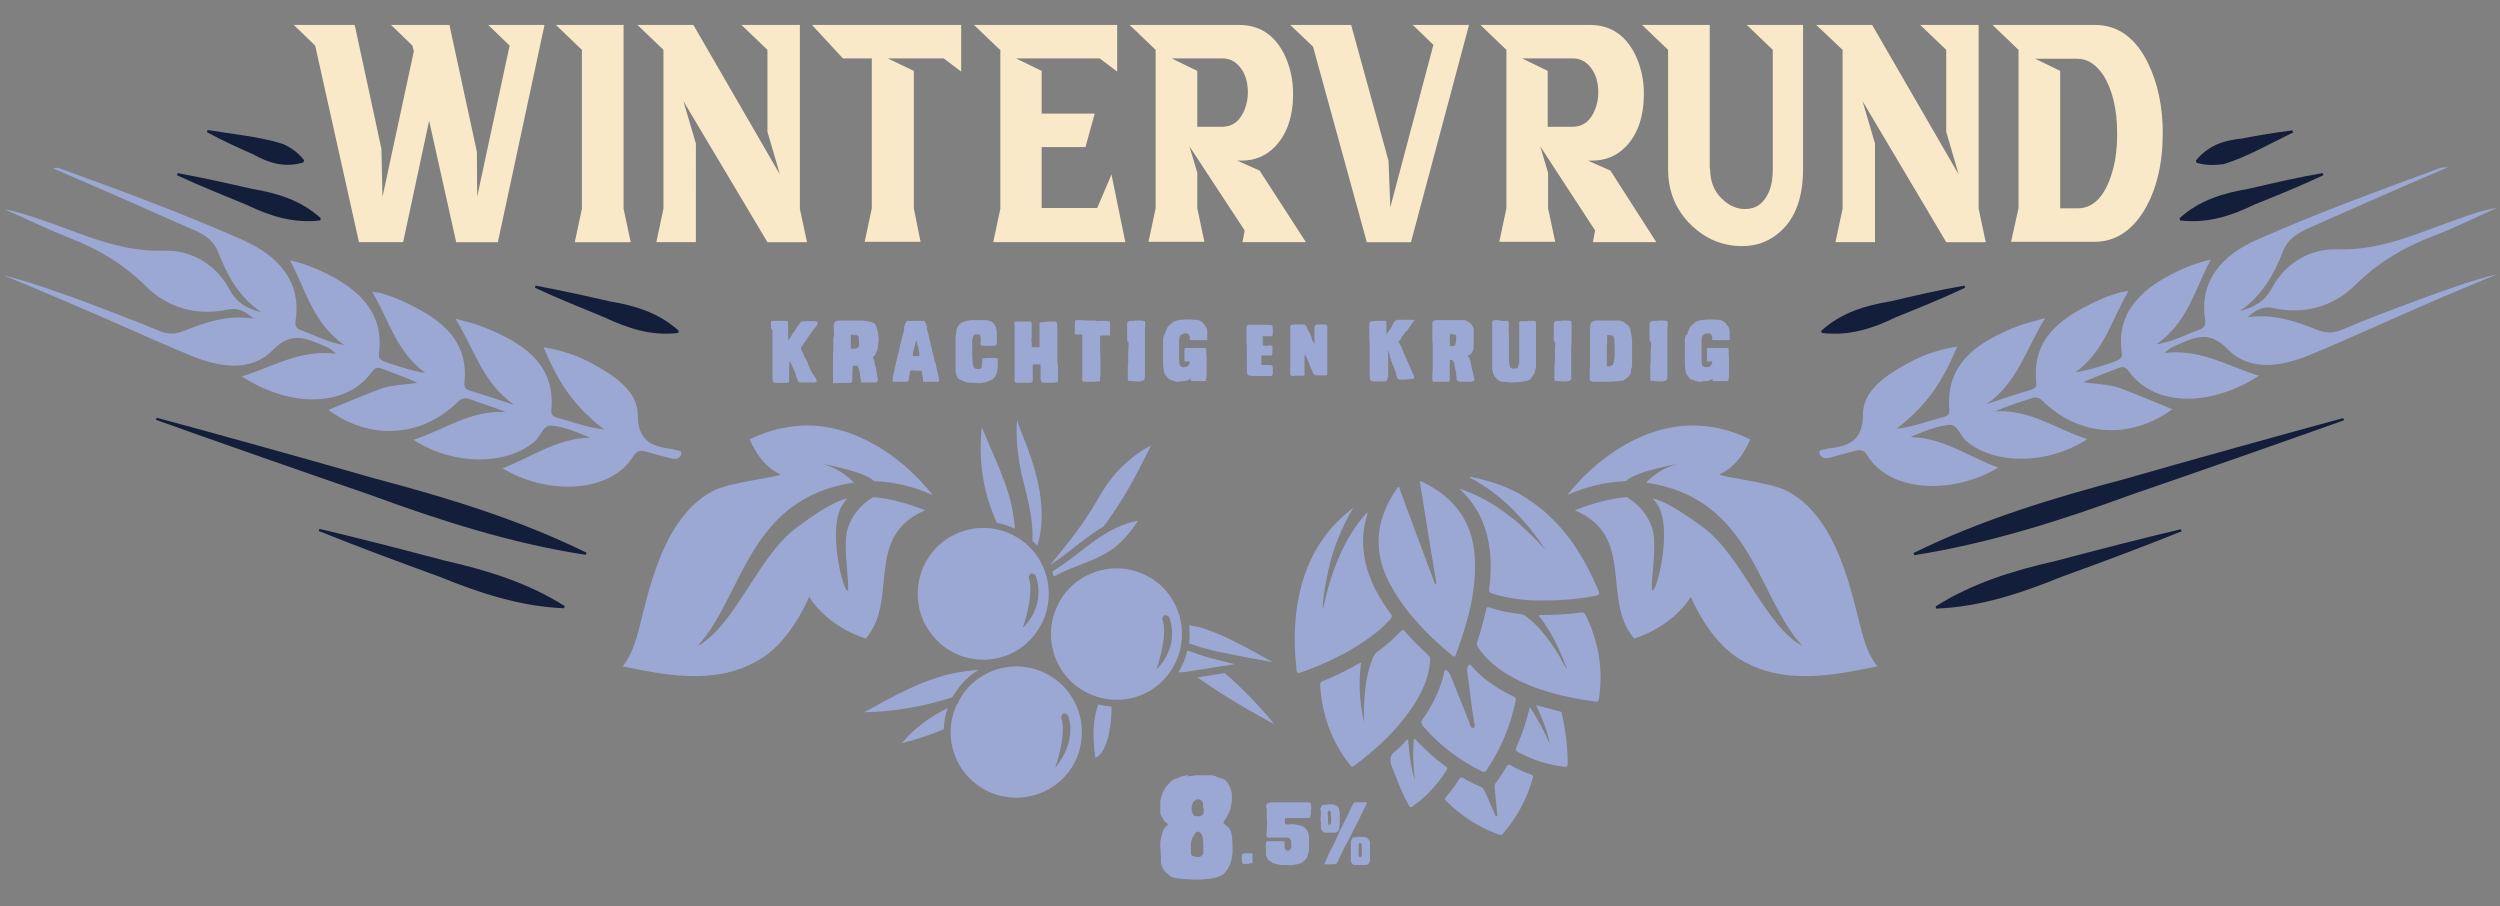 <?xml version="1.0" encoding="utf-8"?>
<!-- Generator: Adobe Illustrator 27.0.1, SVG Export Plug-In . SVG Version: 6.00 Build 0)  -->
<svg version="1.1" id="Laag_1" xmlns="http://www.w3.org/2000/svg" xmlns:xlink="http://www.w3.org/1999/xlink" x="0px" y="0px"
	 width="702px" height="254.4px" viewBox="0 0 702 254.4" style="enable-background:new 0 0 702 254.4;" xml:space="preserve">
<rect x="0" y="0" width="702" height="254.4" fill="#808080" stroke="none"/>
<style type="text/css">
	.st0{fill:#131E3B;}
	.st1{fill:#9CA8D4;}
	.st2{fill:#F9E9C9;}
</style>
<g>
	<path class="st0" d="M158.4,170.8c-12.4-0.5-23.8-4.3-35.1-8.9c-11.3-4.1-22.6-8.3-33.8-12.8l0.2-0.6c11.8,2.8,23.4,5.8,35.1,8.9
		c11.9,2.7,23.4,6.2,33.8,12.8C158.5,170.3,158.4,170.8,158.4,170.8L158.4,170.8z M164.5,155.8c0,0,0.2-0.6,0.2-0.6
		c-19.1-9.4-39.3-15.5-59.7-20.9c-15.2-4.4-45.7-12.9-61-17c0,0-0.2,0.6-0.2,0.6c14.8,5.3,44.8,15.8,59.7,20.9
		C123.4,146.1,143.5,152.6,164.5,155.8L164.5,155.8z M511.4,92.9c0,0,0.2,0.6,0.2,0.6c7.5,0.9,14.2-1.2,20.7-4.4
		c6.5-2.6,13.1-5.3,19.5-8.3l-0.2-0.6c-7,1.2-13.9,2.8-20.7,4.4C523.7,85.8,517,87.8,511.4,92.9L511.4,92.9z M190.4,93.5
		c0,0,0.2-0.6,0.2-0.6c-5.6-5.1-12.3-7.1-19.5-8.3c-6.9-1.6-13.8-3.1-20.7-4.4l-0.2,0.6c6.4,3,13,5.6,19.5,8.3
		C176.3,92.2,182.9,94.4,190.4,93.5L190.4,93.5z M89.9,61.9c0,0,0.2-0.6,0.2-0.6c-5.6-5.1-12.3-7.1-19.5-8.3
		c-6.9-1.6-13.8-3.1-20.7-4.4l-0.2,0.6c6.4,3,13,5.6,19.5,8.3C75.7,60.6,82.3,62.8,89.9,61.9L89.9,61.9z M85.2,45.6l0.2-0.6
		c-1.8-2.3-3.8-3.6-6-4.6c-6.7-2.1-14-2.7-21.1-3.9l-0.2,0.6c4.2,2.3,8.6,4.3,12.9,6.2C75.5,45.8,79.9,47.2,85.2,45.6L85.2,45.6z
		 M612,61.3c0,0,0.2,0.6,0.2,0.6c7.5,0.9,14.2-1.2,20.7-4.4c6.5-2.6,13.1-5.3,19.5-8.3l-0.2-0.6c-7,1.2-13.9,2.8-20.7,4.4
		C624.3,54.2,617.6,56.2,612,61.3L612,61.3z M616.6,45.1l0.2,0.6c2.7,0.8,5.2,0.7,7.6,0.4c6.7-2.1,13.1-5.8,19.5-8.9l-0.2-0.6
		c-4.8,0.6-9.5,1.4-14.2,2.3C624.5,39.4,620.1,40.8,616.6,45.1L616.6,45.1z M543.5,170.3c0,0,0.2,0.6,0.2,0.6
		c12.4-0.5,23.8-4.3,35.1-8.9c11.3-4.1,22.6-8.3,33.8-12.8l-0.2-0.6c-11.8,2.8-23.4,5.8-35.1,8.9
		C565.4,160.2,553.9,163.7,543.5,170.3L543.5,170.3z M537.3,155.3c0,0,0.2,0.6,0.2,0.6c21-3.3,41.1-9.7,61-17
		c14.9-5.1,44.9-15.6,59.7-20.9c0,0-0.2-0.6-0.2-0.6c-15.2,4.1-45.8,12.6-61,17C576.6,139.8,556.4,145.9,537.3,155.3L537.3,155.3z"
		/>
	<path class="st1" d="M231,130.3c3.5,0.9,6.4,2.8,8.8,5.2c-29.8,4.4-31,31.7-43.9,45.9c10.5-5.7,16.9-25.1,27.7-33.2
		c10.8-8,13.6-8,14.3-8.2c-0.4,0.4-0.8,0.9-1.1,1.4c-4.8,6.5,0.1,25.2,1.2,24.4c0.8-0.6-1.4-12.3-0.1-16.9c1.1-4,3.8-7.2,7.3-9.3
		c4.3,0.3,9.3,1.6,14.6,3.7c-17.3,7.2-7.3,25.2-16.7,36c0,0-10.3-2.9-15.9-11.7c0,0-4,10-11.3,15.8c-4.6,3.6-10.2,5.6-16,6.2
		c-8.4,0.9-16.9-0.8-25.1-2.5c0,0,0.2-0.2,0.3-0.3c2.8-3.7,3.9-8.4,5-12.9c1.9-7.7,4-15.5,7.6-22.5c2.8-5.4,6.9-10.6,12.4-13.5
		c5-2.6,18.8-3.9,19-4.7c-4.9-2.4-7-6.4-8.5-9.6c0-0.1-0.1-0.1-0.1-0.2c5.4-2.7,11.4-4.1,17.4-3.9c7.2,0.3,14.1,2.9,20.1,6.8
		c5.3,3.4,10,7.8,13.9,12.7c-5.1-2.3-10.8-3.7-16.5-3.9C243,132.3,229.1,129.9,231,130.3z M471,130.3c-3.5,0.9-6.4,2.8-8.8,5.2
		c29.8,4.4,31,31.7,43.9,45.9c-10.5-5.7-16.9-25.1-27.7-33.2c-10.8-8-13.6-8-14.3-8.2c0.4,0.4,0.8,0.9,1.1,1.4
		c4.8,6.5-0.1,25.2-1.2,24.4c-0.8-0.6,1.4-12.3,0.1-16.9c-1.1-4-3.8-7.2-7.3-9.3c-4.3,0.3-9.3,1.6-14.6,3.7
		c17.3,7.2,7.3,25.2,16.7,36c0,0,10.3-2.9,15.9-11.7c0,0,4,10,11.3,15.8c4.6,3.6,10.2,5.6,16,6.2c8.4,0.9,16.9-0.8,25.1-2.5
		c0,0-0.2-0.2-0.3-0.3c-2.8-3.7-3.9-8.4-5-12.9c-1.9-7.7-4-15.5-7.6-22.5c-2.8-5.4-6.9-10.6-12.4-13.5c-5-2.6-18.8-3.9-19-4.7
		c4.9-2.4,7-6.4,8.5-9.6c0-0.1,0.1-0.1,0.1-0.2c-5.4-2.7-11.4-4.1-17.4-3.9c-7.2,0.3-14.1,2.9-20.1,6.8c-5.3,3.4-10,7.8-13.9,12.7
		c5.1-2.3,10.8-3.7,16.5-3.9C459,132.3,472.9,129.9,471,130.3z M398.8,135.9c0-0.2-0.2-0.5,0-0.7c0.2-0.1,0.4,0,0.6,0.1
		c8.8,4.3,14.1,11,14.7,21c0.6,9.6-2,18.6-5.3,27.5c-0.2,0.7-0.5,0.7-1,0.3c-6.6-5.5-12.7-11.6-17-19.2c-5.4-9.4-4.8-18.6,1.3-27.5
		c0.2-0.2,0.2-0.6,0.6-0.6c0.4,0,0.3,0.5,0.4,0.7c0.9,2.5,7.7,20.8,9.9,26.6c0.1,0,0.2-0.1,0.3-0.1c0-0.2,0-0.4,0-0.5
		C402.2,157.4,399,137,398.8,135.9z M380,142.6c-2.6,4.3-4.5,8.8-6,13.6c-1.4,4.8-2.9,13.2-2.5,14.8c1.1-5.2,2.5-10,4.5-14.6
		c2-4.6,4.5-8.9,8-12.6c0,0.2,0,0.5-0.1,0.7c-1.4,4.5-1.5,9.1-0.4,13.7c1.2,5.2,3.8,9.8,6.9,14c0.6,0.7,0.5,1.2-0.1,1.8
		c-1.2,1.2-2.3,2.4-3.7,3.5c-5.7,4.5-12,7.8-18.8,10.4c-0.9,0.4-1.9,0.7-2.8,1c-0.5,0.2-0.8,0-0.9-0.5c0-0.3-0.1-0.6-0.1-1
		c-0.5-4.5-0.6-9-0.2-13.6c0.9-9.6,3.8-18.4,10.3-25.8C375.9,146.1,377.8,144.2,380,142.6z M412.7,134.1c0.2-0.3,0.5-0.2,0.7-0.1
		c5.3,1.1,10.5,2.8,15.1,5.8c9.9,6.3,16,15.6,20.4,26.2c0.4,0.9,0,1.1-0.8,1.3c-5.7,1.1-11.3,1.4-17.1,1.3c-4-0.1-8-0.7-11.9-1.9
		c-0.8-0.3-1.1-0.6-0.9-1.5c0.4-3.1,0.5-6.2,0.3-9.3c-0.5-6.2-2.5-11.8-6.6-16.5c-0.7-0.8-1.4-1.5-2.1-2.2
		c9.9,3.3,17.4,9.8,24.3,17.3C428.4,146.1,421.7,138.8,412.7,134.1z M432.1,172.9c0.2-0.1,0.3-0.2,0.4-0.2c3.9,0,7.7-0.2,11.6-0.7
		c0.7-0.1,0.9,0.3,1.2,0.8c1.7,3.5,2.9,7.2,3.6,11c0.7,4.1,0.7,8.2,0.1,12.3c-0.1,0.5-0.2,1-0.9,0.9c-8.3-1.1-16.3-2.9-23.7-7
		c-3.8-2.1-7-4.7-9.4-8.3c-0.3-0.5-0.4-0.9-0.2-1.4c1-3,1.8-6,2.5-9.1c0.1-0.7,0.4-0.8,1-0.6c2.7,0.9,5.6,1.5,8.5,1.8
		c0.7,0.1,1.3,0.3,1.9,0.8c3.6,2.8,6.2,6.3,8.6,10.1c0.5,0.7,0.9,1.5,1.3,2.3c0.5,0.7,0.7,1.6,1.4,2.2
		C438,182.5,435.7,177.4,432.1,172.9z M383,202.8c0-1.4,0-2.8,0-4.2c0.2-4.8,0.7-9.6,2.6-14.1c0.3-0.6,0.6-1.1,1.2-1.5
		c2.3-1.7,4.5-3.5,6.4-5.6c0.6-0.7,0.9-0.6,1.4,0c2,2.3,4.1,4.4,6.4,6.5c0.6,0.5,0.7,1,0.6,1.7c-0.4,4.7-2.3,8.9-4.9,12.8
		c-4.4,6.6-10.1,11.9-16.4,16.6c-0.7,0.5-0.9,0.2-1.3-0.3c-5.1-6.5-7.8-14-8.3-22.3c0-0.8,0.3-1,0.9-1.2c2.7-1.1,5.4-2.4,8-3.8
		c0.8-0.4,1.5-1,2.6-1.3C381.4,191.7,381.8,197.3,383,202.8z M399.1,202.9c0-0.5,0.3-0.8,0.5-1.1c2.6-3.8,4.7-7.9,5.8-12.4
		c0.1-0.4,0-1.2,0.5-1.2c0.5,0,0.9,0.5,1.2,1c0.1,0.2,0.2,0.5,0.3,0.7c1.5,3.7,2.9,7.3,4.4,11c0.4,0.9,0.7,1.9,1.1,2.9
		c0.1,0.3,0.3,0.7,0.8,0.6c0.5-0.1,0.4-0.5,0.4-0.9c0-0.2,0-0.4-0.1-0.5c-0.9-4.8-1.3-9.6-2-14.4c-0.1-0.4,0-0.8,0.1-1.3
		c0.3-0.9,0.6-0.9,1.2-0.2c0.2,0.3,0.5,0.5,0.7,0.8c3.1,3.3,6.8,5.6,10.8,7.6c0.5,0.2,1,0.3,0.8,1.2c-1.4,7.1-4.2,13.6-8.2,19.6
		c-0.4,0.5-0.7,0.6-1.3,0.3c-6.4-3.2-12-7.4-16.6-12.8C399.4,203.3,399.3,203.1,399.1,202.9z M421.6,234.5c-0.3-0.1-0.6-0.1-0.9-0.2
		c-5.6-2.1-10.5-5.2-14.6-9.4c-0.5-0.5-0.4-0.7,0-1.2c1.3-1.5,2.6-3.2,3.6-4.9c0.3-0.5,0.6-0.7,1.2-0.3c1.5,0.9,3.1,1.7,4.8,2.4
		c0.6,0.2,0.9,0.7,1.2,1.2c1,2.2,1.9,4.4,2.9,6.6c0.1,0.2,0.1,0.7,0.5,0.5c0.3-0.1,0.1-0.5,0.1-0.7c-0.2-2.4-0.5-4.9-0.7-7.3
		c0-0.4-0.1-0.8,0.2-1.2c1.2-1.5,2.2-3.2,3.2-4.8c0.3-0.5,0.6-0.6,1.1-0.3c1.8,1,3.7,1.9,5.7,2.6c0.6,0.2,0.7,0.4,0.5,1
		c-1.6,5.7-4.3,10.8-8.2,15.4C422.1,234.1,421.9,234.2,421.6,234.5z M397,207.5c0.2,0,0.3,0,0.3,0c2.8,2.9,5.7,5.6,8.9,7.9
		c0.3,0.2,0.2,0.5,0.1,0.7c-2.5,4.1-5.8,7.6-9.7,10.4c-0.4,0.3-0.7,0.2-0.9-0.2c-0.2-0.3-0.4-0.6-0.5-0.9c-1.7-3.1-2.9-6.5-4.2-9.7
		c-0.9-2.1-0.9-3.7,1.1-5c0.7-0.5,1.2-1.2,1.9-1.8c0.4-0.4,0.7-1,1.4-1.3c0.3,3.9,0.7,7.7,1.9,11.4
		C396.8,215.1,396.7,211.3,397,207.5z M431.3,198c2.4,0.6,4.6,1.2,6.8,1.8c0.4,0.1,0.5,0.4,0.5,0.8c1,4.5,1.6,9.1,1.6,13.8
		c0,0.7-0.1,1-0.9,0.9c-4.6-0.5-8.9-1.9-13-4.1c-0.7-0.4-0.8-0.7-0.5-1.4c1.1-2.5,2.1-5,2.8-7.6c0.3-1.1,0.6-2.2,1-3.6
		c2.3,3.4,4,6.8,5.6,10.3C434.5,205.1,433,201.6,431.3,198z M685.4,47.1c-17.3,6.4-34.7,12.7-51.6,20.2
		c-9.8,4.3-16.3,11.5-14.6,22.5c0.2,1.3-0.1,2.2-1.4,2.7c-3.8,1.3-7.3,3.4-12.3,4.2c9-6.3,10.7-15.4,15.3-23.8
		c-4,0.9-6.9,2.1-9.8,3.5c-9.9,4.8-16.8,11.5-15.2,22.6c0.1,0.9,0,1.5-1,2.1c-1.5,0.8-9.3,3.2-12,3.4c8.2-5.9,10.1-14.7,14.9-22.8
		c-1.5,0.3-2.1,0.3-2.7,0.5c-1.5,0.5-2.9,0.9-4.3,1.5c-10.9,4.7-20.3,10.7-18.9,23.6c0.1,1.2-0.3,1.8-1.6,2.2
		c-4.2,1.2-8.2,2.6-12.4,4c8.8-6.1,11.1-15.5,16.5-24.2c-3.1,0.9-5.2,1.4-7.2,2.1c-11.5,4.4-20.9,10.5-19.7,23.6
		c0.1,1.3-0.5,1.8-1.7,2.1c-4.2,1.1-8.2,2.7-13.1,3.3c8.3-6.6,12.4-12.3,17-23.1c-5,0.8-9.5,2.3-13.7,4.6
		c-6.2,3.4-12.8,7.6-12.8,14.6c0,6.9-3.5,8.8-9.7,9.4c-0.1,0-0.3,0.1-0.4,0.1c-0.8,0.4-2.6,0-2,1.6c0.4,0.9,1.5,1.3,2.8,0.9
		c2.2-0.6,4.5-1.2,6.7-1.8c1.6-0.5,2.9-0.5,3.8,1.1c6.5,10.7,24.4,11,36.8,3.5c-8.2-3-15.2-8.3-24.6-8.6c3.6-1.5,7.2-3.1,10.9-3.4
		c2.3-0.2,3,3.1,4.8,4.6c8.1,6.7,22.8,6.6,33.9-0.6c-8.7-2.8-16-8.4-25.9-7.8c3.4-1.5,6.7-2.5,10-3.6c1.5-0.6,2.4-0.3,3.5,0.8
		c10.2,9.9,24.5,10.8,36.3,2.2c-4.9-2-9.6-4-14.4-5.8c-3.3-1.3-7-1.2-10.6-1.8c3.3-1.5,6.6-2.7,10-4c1.5-0.6,2.3,0.2,2.9,1.1
		c6.8,9.4,22.1,10.3,36.4,1.1c-8.6-2.6-16.2-7.6-26.5-6.4c1.1-0.9,1.3-1.2,1.6-1.3c0.5-0.3,1.1-0.6,1.6-0.8
		c5.1-2.2,9.2-4.5,14.6,1.1c6.1,6.3,15.2,4.8,22.9,1.6c11.4-4.7,22.6-9.9,33.9-14.8c6.3-2.7,12.5-5.3,18.8-7.9
		c-7.5,1.8-14.7,4.5-21.8,7.1c-7.3,2.7-14.6,5.4-21.8,8.5c-2.4,1-4.4,1-6.7,0.1c-6.2-2.5-12.6-4.7-19.8-3.6c2.1-1.8,4-3.3,7.1-2.6
		c9,1.9,17.1-0.4,23.4-6.7c6.2-6.1,13.4-10.4,21.6-13.5c6.1-2.3,11.9-5.3,17.9-7.9c-3.6,0.5-7,1.7-10.3,2.9
		c-11.2,3.8-21.8,9.1-34.4,8.7c-7.7-0.3-14.8,4-18.4,10.8c-2.1,3.9-5,5.5-9,6.5c6.2-4.3,9.6-10.3,12.1-16.8c1.2-3.1,3.6-4.8,6.6-6.2
		c5.1-2.3,10.2-4.5,15.4-6.8c7.9-3.5,15.7-6.9,24.4-10.6C685.9,47.1,685.6,47,685.4,47.1z M14.9,47.3c8.7,3.7,16.5,7.1,24.4,10.6
		c5.1,2.3,10.2,4.5,15.4,6.8c3,1.3,5.4,3,6.6,6.2c2.5,6.5,5.9,12.6,12.1,16.8c-4-1-6.9-2.6-9-6.5c-3.7-6.9-10.7-11.1-18.4-10.8
		c-12.6,0.4-23.2-4.9-34.4-8.7c-3.4-1.1-6.7-2.3-10.3-2.9c6,2.6,11.9,5.5,17.9,7.9c8.2,3.1,15.4,7.4,21.6,13.5
		c6.3,6.3,14.4,8.6,23.4,6.7c3.1-0.6,5,0.9,7.1,2.6C64,88.3,57.7,90.5,51.4,93c-2.3,0.9-4.3,0.9-6.7-0.1c-7.2-3-14.5-5.7-21.8-8.5
		C15.7,81.8,8.5,79.2,1,77.3c6.3,2.6,12.6,5.2,18.8,7.9C31.2,90,42.3,95.2,53.7,99.9c7.8,3.2,16.8,4.7,22.9-1.6
		c5.4-5.5,9.5-3.2,14.6-1.1c0.6,0.2,1.1,0.5,1.6,0.8c0.3,0.1,0.4,0.4,1.6,1.3c-10.4-1.2-17.9,3.8-26.5,6.4
		c14.3,9.2,29.5,8.3,36.4-1.1c0.7-1,1.4-1.7,2.9-1.1c3.3,1.3,6.7,2.4,10,4c-3.6,0.6-7.3,0.5-10.6,1.8c-4.8,1.8-9.5,3.8-14.4,5.8
		c11.7,8.6,26.1,7.8,36.3-2.2c1.1-1.1,2-1.3,3.5-0.8c3.2,1.2,6.6,2.2,10,3.6c-9.9-0.6-17.2,5-25.9,7.8c11.1,7.2,25.8,7.3,33.9,0.6
		c1.8-1.5,2.5-4.8,4.8-4.6c3.7,0.3,7.3,1.9,10.9,3.4c-9.4,0.2-16.4,5.5-24.6,8.6c12.4,7.5,30.3,7.2,36.8-3.5c1-1.6,2.2-1.6,3.8-1.1
		c2.2,0.7,4.5,1.2,6.7,1.8c1.3,0.4,2.4,0,2.8-0.9c0.6-1.6-1.2-1.2-2-1.6c-0.1-0.1-0.3-0.1-0.4-0.1c-6.2-0.7-9.6-2.6-9.7-9.4
		c0-7-6.6-11.2-12.8-14.6c-4.2-2.3-8.8-3.8-13.7-4.6c4.6,10.8,8.7,16.5,17,23.1c-4.9-0.6-9-2.2-13.1-3.3c-1.2-0.3-1.8-0.9-1.7-2.1
		c1.3-13.1-8.2-19.2-19.7-23.6c-2-0.8-4.1-1.2-7.2-2.1c5.4,8.8,7.7,18.1,16.5,24.2c-4.1-1.3-8.2-2.7-12.4-4c-1.3-0.4-1.7-1-1.6-2.2
		c1.4-12.9-8-18.9-18.9-23.6c-1.4-0.6-2.9-1.1-4.3-1.5c-0.6-0.2-1.2-0.2-2.7-0.5c4.8,8.1,6.8,16.9,14.9,22.8
		c-2.7-0.2-10.5-2.7-12-3.4c-1-0.6-1.1-1.2-1-2.1c1.5-11.1-5.3-17.8-15.2-22.6c-2.9-1.4-5.8-2.6-9.8-3.5c4.6,8.4,6.3,17.5,15.3,23.8
		c-5-0.8-8.5-2.9-12.3-4.2c-1.3-0.5-1.6-1.4-1.4-2.7c1.7-10.9-4.8-18.1-14.6-22.5c-16.9-7.5-34.3-13.9-51.6-20.2
		C16.4,47,16.1,47.1,14.9,47.3z M253.2,208.7c3.1-3.7,7-6.7,11.2-9c0.6-0.3,1.2-0.6,1.7-0.9c-0.7,2-1,4-1.1,6
		C261.1,206.4,257.2,207.7,253.2,208.7z M269,193.4c1.6-2.2,3.6-4,5.8-5.3c-0.1,0-0.3,0-0.4,0c-0.2,0.1-0.4,0.1-0.6,0.1
		c-0.1,0-0.2,0-0.3,0c-2,0.2-4,0.5-6,0.9c-8.9,2-16.9,6.5-24.8,10.9c0.9,0,1.8-0.1,2.7-0.1c7.5-0.4,14.9-1.8,22-4.1
		C267.9,195,268.4,194.2,269,193.4z M284.1,142.2c-1.7-7.8-5.5-14.9-8.4-22.3c0,0.3,0,0.7-0.1,1c-0.2,2.3-0.3,4.5-0.2,6.8
		c0.1,2.2,0.3,4.5,0.7,6.7c0.7,4.3,2,8.4,3.8,12.4c1.8,0.3,3.5,0.9,5.1,1.7C284.8,146.3,284.5,144.2,284.1,142.2z M292.5,145.3
		c0.1-6.4-1.5-12.6-3.6-18.5c-1-2.9-2.4-5.8-3.3-8.9c0,0.4,0,0.8-0.1,1.2c-0.1,2.8,0,5.6,0.4,8.4c0.3,2.8,0.9,5.5,1.6,8.2
		c1.3,5.3,2.7,10.7,2.4,16.2c0.5,0.5,1,0.9,1.4,1.4C292.1,150.6,292.5,147.9,292.5,145.3z M299.7,155.2c3.3-2.5,6.5-5.2,10.1-7.3
		c1.2-1.5,2.3-3.1,3.4-4.8c3.8-5.7,7-11.8,10-18c-2.2,1.1-4.2,2.5-6.1,4.1c-2.3,1.9-4.3,4.1-6.1,6.6c-1.8,2.6-3.3,5.4-5,8.1
		c-3.3,5.2-7.2,10-11.2,14.8C296.6,157.5,298.2,156.4,299.7,155.2z M301.3,159.4c4-1.6,8.2-3,11.6-5.6c2.7-2.1,4.8-4.8,6.7-7.6
		c-1.5,0.3-2.9,0.7-4.3,1.2c-1.5,0.6-2.8,1.3-4.2,2c0,0-0.1,0.1-0.1,0.1c-0.2,0.3-0.5,0.4-0.7,0.4c-1.8,1.1-3.6,2.4-5.3,3.7
		c-3.1,2.4-6.2,4.8-9.5,6.9c0.1,0.5,0.3,0.9,0.4,1.4C297.7,160.9,299.5,160.1,301.3,159.4z M346.2,179.9c-2.4-1.2-4.8-2.2-7.3-3.1
		c-1-0.4-2.1-0.7-3.2-0.9c-0.5-0.1-1-0.2-1.6-0.3c-0.1,0-0.1,0-0.2,0c0.2,1.7,0.2,3.4,0,5.1c1.3,0.4,2.5,0.8,3.7,1.2
		c0.9,0.2,1.8,0.4,2.7,0.7c1.1,0.2,2.1,0.5,3.2,0.7c4,0.8,8,1.6,12,2.3c0.6,0.1,1.2,0.2,1.8,0.3C353.6,183.8,350,181.8,346.2,179.9z
		 M340,184.8c-1-0.3-2-0.5-2.9-0.9c0,0-0.1,0-0.1,0c-0.1,0-0.1,0-0.2-0.1c-0.1,0-0.3-0.1-0.4-0.1c-0.4-0.2-0.9-0.3-1.4-0.5
		c-0.5-0.2-1.1-0.3-1.6-0.5c-0.5,2.1-1.3,4.2-2.5,6.1c1.4,0,2.8-0.2,4.3-0.5c2.9-0.4,5.8-0.9,8.8-1.4c0.1,0,0.1,0,0.2,0
		c0,0,0,0,0.1,0c0.8-0.1,1.6-0.3,2.4-0.4C344.4,185.9,342.2,185.4,340,184.8z M343.9,189c-1.7,0.3-3.3,0.5-5,0.8
		c-0.9,0.1-1.8,0.3-2.7,0.4c1.8,1.3,3.7,2.5,5.5,3.7c4,2.6,8.2,5.1,12.4,7.4c1.2,0.7,2.5,1.4,3.7,2
		C353.6,198.2,348.9,193.3,343.9,189z M312.1,198.4c-1.3-0.1-2.5-0.3-3.7-0.6c-0.3,0.9-0.6,1.8-0.8,2.8c-0.5,2.4-0.6,4.9-0.5,7.3
		c0.1,1.6,0.2,3.3,0.5,4.9C311.8,210.8,312.2,200.4,312.1,198.4z M316.3,196.3c-4.9,0.7-9.7-0.5-13.7-3.4c-4-2.9-6.5-7.2-7.3-12.1
		c-0.7-4.9,0.5-9.7,3.4-13.7c2.9-4,7.2-6.5,12.1-7.3c4.9-0.7,9.7,0.5,13.7,3.4c3,2.2,5.1,5.2,6.3,8.5c2,5.6,1.3,12.2-2.5,17.3
		C325.4,193,321.1,195.6,316.3,196.3z M328.3,173.3L328.3,173.3c-0.2-0.5-1.3-0.6-1.3-0.6s-0.8,0.8-0.6,1.3c1.7,4.7-1.7,14-1.7,14
		C324.8,187.9,331.4,182.1,328.3,173.3z M274.4,220.4c-7.2-5.3-9.4-14.9-5.7-22.6c0.4-0.2,0.5-0.6,0.5-0.9c0.4-0.8,0.9-1.5,1.4-2.3
		c6.1-8.2,17.6-9.9,25.8-3.8c3,2.2,5.1,5.2,6.3,8.5c2,5.6,1.3,12.2-2.5,17.3C294.1,224.7,282.5,226.4,274.4,220.4z M299.9,200.9
		L299.9,200.9c-0.2-0.5-1.3-0.6-1.3-0.6s-0.8,0.7-0.6,1.3c1.6,4.7-1.7,14-1.7,14C296.3,215.5,302.6,208.7,299.9,200.9z M265.1,181.6
		c-0.7-0.5-1.4-1.1-2-1.8c-0.1-0.1-0.2-0.2-0.3-0.3c-2.6-2.7-4.4-6.2-4.9-10.1c-0.7-4.9,0.5-9.7,3.4-13.7c6.1-8.2,17.6-9.9,25.8-3.8
		c3,2.2,5.1,5.2,6.3,8.5c2,5.6,1.3,12.2-2.5,17.3C284.9,186,273.3,187.7,265.1,181.6z M290.8,161.6
		C290.8,161.6,290.8,161.6,290.8,161.6c-0.2-0.5-1.3-0.6-1.3-0.6s-0.8,0.7-0.6,1.3c1.6,4.7-1.7,14-1.7,14
		C287.2,176.3,293.9,170.5,290.8,161.6z"/>
	<g>
		<g>
			<path class="st1" d="M216.5,92.1c0-0.2,0-0.4,0-0.5c0,0,0-0.1,0-0.2c0-0.1,0-0.1,0-0.1c0,0,0-0.1,0-0.2c0-0.1,0-0.1,0-0.1
				c0-0.1,0-0.2,0-0.3c0,0,0-0.1,0-0.2s0-0.1,0-0.1c0-0.1,0-0.1,0-0.1c0.1-0.1,0.3-0.2,0.7-0.2c0.1,0,0.4,0,0.7,0h0.2
				c0,0,0.1,0,0.1,0c0,0,0.1,0,0.1,0c0.1,0,0.3,0,0.7,0h0.5c0,0,0.1,0,0.3,0c0.1,0,0.2,0,0.3,0c0,0,0.1,0,0.3,0c0.2,0,0.3,0,0.4,0
				c0,0,0.1,0,0.3,0.1c0.1,0,0.2,0.1,0.2,0.2c0,0,0,0.2,0,0.3c0,0.1,0,0.3,0,0.6c0,0.3,0,0.6,0,0.7v0.4l0,0.5v1.6
				c0,0.7,0.1,1,0.1,1.1c0,0,0.2-0.3,0.5-0.8l0.2-0.3c0-0.1,0.2-0.3,0.3-0.5c0-0.1,0.1-0.1,0.1-0.3c0.1-0.1,0.1-0.2,0.2-0.2
				c0.1-0.1,0.1-0.2,0.3-0.3l0.2-0.3l0.1-0.2c0.1-0.1,0.1-0.2,0.2-0.3c0-0.1,0.1-0.2,0.1-0.3l0.8-1c0.2-0.4,0.4-0.6,0.5-0.7
				c0.1-0.1,0.5-0.2,1.2-0.2h0.7c0,0,0,0,0.1,0c0,0,0.1,0,0.1,0h0.1c0.1,0,0.2,0,0.5,0c0.3,0,0.5,0,0.8,0c0.3,0,0.5,0,0.5,0
				c0.2,0,0.4,0,0.5,0.1c0,0,0.1,0.1,0.1,0.2c0.1,0.1,0.1,0.2,0.1,0.2c0,0.3-0.1,0.5-0.3,0.8l-0.6,0.7c-0.1,0.1-0.1,0.2-0.2,0.2
				c0,0-0.1,0.2-0.3,0.4c-0.1,0.2-0.2,0.4-0.3,0.5l-0.3,0.4l-0.3,0.4c-0.1,0.2-0.3,0.5-0.6,0.9c-0.3,0.5-0.5,0.8-0.6,0.9
				c0,0,0,0-0.1,0.1l-0.1,0.1c0,0,0,0.1-0.1,0.1c-0.2,0.4-0.4,0.8-0.7,1.1c-0.1,0.1-0.1,0.2-0.2,0.3c0,0,0,0.1,0,0.1
				c0,0,0,0.1,0,0.1c0,0,0,0.1,0,0.1c0,0.1,0.1,0.3,0.3,0.7c0.1,0.1,0.1,0.3,0.3,0.5c0.1,0.3,0.2,0.5,0.2,0.5c0,0.2,0.1,0.5,0.4,0.9
				c0.1,0.2,0.2,0.4,0.3,0.6c0.1,0.2,0.2,0.4,0.3,0.5l0.1,0.2c0,0,0,0,0,0.1l0,0.1c0.1,0.2,0.4,0.9,0.9,2.1c0,0.1,0.1,0.3,0.3,0.5
				c0.1,0.3,0.2,0.5,0.3,0.5l0.3,0.4l0.3,0.5c0.2,0.2,0.3,0.5,0.4,0.8c0,0,0,0,0,0.1c0,0,0,0.1,0,0.1c0,0.3-0.2,0.4-0.7,0.4h-0.1
				h-0.8c-0.4,0-0.7,0-0.8,0h-0.1c0,0-0.1,0-0.2,0c-0.1,0-0.2,0-0.2,0c-0.1,0-0.1,0-0.1,0c-0.1,0-0.3,0-0.5,0h-0.2l-0.1,0h-0.2h-0.6
				c0,0-0.1,0-0.1,0c-0.2,0-0.4-0.1-0.5-0.3c0-0.1-0.1-0.3-0.2-0.6l-0.1-0.2c0-0.1-0.1-0.3-0.3-0.6c0,0,0,0,0-0.1c0,0,0-0.1,0-0.1
				c0,0,0,0,0-0.1c0-0.1,0-0.1,0-0.1c0-0.1,0-0.2-0.1-0.3c0-0.1-0.1-0.2-0.1-0.3c-0.1-0.1-0.1-0.2-0.1-0.3c0-0.1-0.1-0.2-0.2-0.3
				c-0.1-0.1-0.1-0.2-0.1-0.3c0-0.1-0.1-0.2-0.2-0.4s-0.2-0.4-0.2-0.5c0-0.1-0.1-0.3-0.4-0.8c-0.2-0.5-0.3-0.7-0.4-0.8v0.4
				c0,0,0,0,0,0.1c0,0,0,0.1,0,0.1v0v0.1c0,0,0,0.1,0,0.1c0,0.1-0.1,0.4-0.1,0.9l0,0.6c0,0.1,0,0.2,0,0.3c0,0.1,0,0.1,0,0.2
				c0,0.1,0,0.2,0,0.2c0,0,0,0.1,0,0.2v0.3v0.3c0,0.1,0,0.3,0,0.4c0,0.1,0,0.2,0,0.3c0,0,0,0.1,0,0.3c0,0.2,0,0.3,0,0.4
				c0,0,0,0.1,0,0.1c0,0.1,0,0.1,0,0.1s0,0,0,0.1v0c0,0,0,0.2-0.1,0.5c0,0.1-0.2,0.2-0.5,0.2h-0.4c-0.1,0-0.2,0-0.4,0
				c-0.2,0-0.3,0-0.4,0c-0.2,0-0.4,0-0.5,0c-0.2,0-0.3,0-0.3,0c0,0-0.1,0-0.2,0c-0.1,0-0.1,0-0.2,0c-0.1,0-0.3,0-0.4,0h-0.4
				c-0.4,0-0.6-0.1-0.7-0.2c-0.1-0.1-0.2-0.4-0.2-1v-0.2v-0.2v-0.3l0-0.1v-0.1c0-0.2,0-0.4,0-0.5v-0.3c0-0.1,0-0.3,0-0.6
				c0,0,0-0.1,0-0.2s0-0.1,0-0.1l0-0.1l0-0.1v-0.1c0-0.1,0-0.2,0-0.3l0,0v0c0,0,0,0,0,0c0,0,0,0,0,0v-0.2v-0.2v-0.1v-0.3v-1V99v-1
				c0,0,0,0,0-0.1v-0.1l0,0v-0.2v-0.1v-0.4c0,0,0-0.1,0-0.1c0-0.1,0-0.1,0-0.1s0,0,0-0.1c0-0.1,0-0.1,0-0.1v-0.6v-0.2v-0.5l0-0.2
				v-0.3c0-0.1,0-0.2,0-0.4c0-0.2,0-0.4,0-0.5c0-0.1,0-0.1,0-0.2c0-0.1,0-0.1,0-0.2c0-0.1,0-0.1,0-0.2c0,0,0-0.1,0-0.2
				c0-0.1,0-0.1,0-0.2c0-0.1,0-0.1,0-0.2v-0.1c0-0.1,0-0.1,0-0.1C216.5,92.5,216.5,92.4,216.5,92.1z"/>
			<path class="st1" d="M234.2,93.7c0-0.3,0-0.6-0.1-1c0-0.7,0-1.2,0-1.4c0-0.2,0.1-0.5,0.3-0.9c0.1-0.1,0.2-0.1,0.4-0.2
				c0.4-0.1,0.6-0.2,0.7-0.2h0.4h0.4c0,0,0.1,0,0.1,0h0.2c0,0,0.1,0,0.3,0c0.1,0,0.2,0,0.2,0h0.1c0.1,0,0.2,0,0.3,0
				c0.2,0,0.5,0,0.7,0h0.3c0.1,0,0.2,0,0.3,0h0.1c0,0,0.1,0,0.2,0s0.2,0,0.3,0c0.1,0,0.2,0,0.3,0h0.5h0.5c0.1,0,0.3,0,0.4,0
				c0.1,0,0.2,0,0.3,0h0.1c0,0,0.1,0,0.1,0c0.1,0,0.1,0,0.2,0h0.3c0.2,0,0.4,0.1,0.5,0.1c0,0,0.1,0,0.1,0c0.1,0,0.1,0,0.1,0
				c0.9,0.1,1.5,0.2,1.8,0.3c0.4,0.1,0.8,0.3,1,0.5c0.2,0.2,0.3,0.4,0.4,0.7c0.2,0.4,0.3,0.8,0.4,1.2c0,0.2,0.1,0.4,0.2,0.8
				c0,0.1,0,0.3,0,0.4v0.2c0.1,0.1,0.1,0.4,0.1,1c0,0.4,0,0.6-0.1,0.8c0,0.1,0,0.2,0,0.3c0,0.1,0,0.1,0,0.1v0.3
				c0,0.4-0.1,0.6-0.1,0.7l0,0.1v0.1c-0.1,0.3-0.1,0.4-0.1,0.5c0,0,0,0,0,0.1c0,0,0,0.1-0.1,0.1c0,0,0,0.1,0,0.1c0,0,0,0.1-0.1,0.2
				c0,0,0,0.1-0.1,0.2c0,0.1-0.1,0.1-0.1,0.2c-0.1,0.3-0.2,0.4-0.2,0.5c-0.1,0.2-0.2,0.4-0.4,0.5c-0.2,0.1-0.3,0.2-0.3,0.3
				c0,0.1,0,0.2,0.1,0.2l0.1,0.3c0.1,0.2,0.2,0.6,0.3,1.2c0,0,0,0,0,0.1c0,0,0,0.1,0,0.1c0,0,0,0.1,0,0.1c0,0.1,0.1,0.2,0.1,0.2
				c0,0,0,0.1,0.1,0.3c0,0.1,0.1,0.2,0.1,0.2c0,0.1,0,0.3,0.1,0.6c0.1,0.3,0.1,0.5,0.1,0.6c0,0,0,0.1,0,0.1c0,0,0,0.1,0,0.1
				c0,0,0,0.1,0,0.1c0,0,0,0.1,0.1,0.4c0.1,0.2,0.1,0.4,0.1,0.5c0,0.2,0,0.4,0.1,0.7c0.1,0.3,0.1,0.4,0.1,0.5c0,0.4-0.2,0.6-0.5,0.8
				h0c0,0,0,0,0,0c0,0-0.1,0-0.2,0l-0.1,0c0,0-0.1,0-0.3,0c-0.2,0-0.3,0-0.3,0h-0.6h-0.5h-0.7c-0.1,0-0.3,0-0.5,0h-0.1l0,0
				c-0.1,0-0.2,0-0.2,0c0,0-0.1,0-0.2,0c-0.1,0-0.2,0-0.3,0s-0.1,0-0.2,0c-0.1-0.1-0.1-0.2-0.1-0.4c0-0.1,0-0.4-0.1-0.8
				c-0.1-0.4-0.1-0.7-0.1-0.7v0c0-0.1,0-0.1,0-0.1c0,0,0,0,0-0.1v-0.1c0,0,0,0,0-0.1s0-0.1,0-0.1c-0.1-0.3-0.1-0.5-0.1-0.5l-0.1-0.2
				c0-0.1,0-0.1,0-0.2c0-0.1,0-0.1-0.1-0.2c0-0.2,0-0.4-0.2-0.6c0-0.3-0.1-0.5-0.1-0.5c0-0.1-0.2-0.1-0.5-0.1h0c0,0-0.1,0-0.1,0
				c-0.1,0-0.1,0-0.2,0h-0.1h-0.2c-0.2,0-0.3,0-0.3,0.1s-0.1,0.1-0.1,0.2c0,0.1,0,0.1,0,0.2c0,0.1,0,0.1,0,0.2v0.1c0,0,0,0.2,0,0.6
				c0,0.4,0,0.9-0.1,1.3c0,0.1,0,0.2,0,0.4c0,0.1,0,0.2,0,0.4s0,0.3,0,0.4c0,0.2,0,0.3,0,0.3c0,0.4-0.3,0.6-0.7,0.6
				c-0.1,0-0.3,0-0.4,0h-0.5c-0.4,0-0.6,0-0.8,0c0,0-0.1,0-0.1,0c0,0,0,0-0.1,0c0,0-0.1,0-0.1,0H236c-0.2,0-0.4,0-0.7,0.1
				c-0.1,0-0.1,0-0.2,0c0,0-0.1,0-0.2,0l-0.4,0c0,0,0,0,0,0h-0.2c-0.1,0-0.2,0-0.3,0c-0.1-0.1-0.1-0.2-0.1-0.5c0,0,0-0.1,0-0.2
				c0-0.1,0-0.2,0-0.2c0,0,0-0.1,0-0.1c0-0.1,0-0.1,0-0.1c0-0.1,0-0.2,0-0.4c0-0.1,0-0.3,0-0.6c0-0.2,0-0.4,0-0.4l0-0.1v-0.2l0-0.3
				v-1.9c0-0.2,0-0.4,0-0.6c0-0.1,0-0.2,0-0.2l0-0.2v-0.3c0-0.1,0-0.2,0-0.4c0-0.2,0-0.4,0-0.5c0-1,0.1-1.9,0.1-2.6v-1
				c0-0.2,0-0.5,0-0.8v-0.9C234.2,94.2,234.2,94,234.2,93.7z M240.9,94.3c-0.2-0.1-0.3-0.2-0.4-0.2c0,0,0,0-0.1,0l0,0
				c-0.1-0.1-0.4-0.1-0.8-0.1c-0.1,0-0.2,0-0.3,0h-0.2l-0.1,0c0,0-0.1,0.2-0.1,0.5c0,0.2,0,0.7,0,1.5c0,0.8,0,1.2,0,1.4v0.1
				c0,0.3,0.1,0.4,0.2,0.4h0.1c0.1,0,0.2,0,0.2,0c0.1,0,0.3,0,0.4,0c0.1,0,0.2,0,0.3,0c0,0,0.1,0,0.1,0h0.1c0,0,0,0,0.1-0.1
				c0.1,0,0.2,0,0.3-0.1c0.1,0,0.1-0.1,0.2-0.1c0,0,0.1-0.1,0.2-0.3c0.1-0.2,0.1-0.4,0.1-0.4l0,0v-0.1c0-0.1,0-0.2,0-0.3
				c0-0.1,0-0.3,0-0.5c0-0.4,0-0.7-0.1-1c0-0.2,0-0.2,0-0.3C241.1,94.6,241.1,94.4,240.9,94.3z"/>
			<path class="st1" d="M256.8,104c0,0-0.4,0-0.9,0c-0.2,0-0.3,0.1-0.3,0.2v0l-0.4,2.2l0,0.1c0,0,0,0.1,0,0.1
				c-0.1,0.4-0.4,0.6-0.7,0.6c-0.1,0-0.1,0-0.2,0c-0.1,0-0.2,0-0.2,0H254c0,0-0.1,0-0.2,0c-0.1,0-0.1,0-0.2,0h-0.2
				c-0.3,0-0.5,0-0.6,0c0,0,0,0-0.1,0s-0.1,0-0.1,0c0,0-0.1,0-0.1,0c-0.1,0-0.1,0-0.1,0h-0.2c-0.1,0-0.1,0-0.2,0c0,0-0.1,0-0.2,0
				c-0.1,0-0.2,0-0.3,0c-0.1,0-0.2,0-0.4,0c-0.1,0-0.1,0-0.2,0c-0.1,0-0.2,0-0.2,0s-0.1-0.1-0.1-0.1V107l0.1-0.5c0,0,0-0.1,0-0.3
				s0-0.2,0-0.3c0.3-1.3,0.6-2.5,0.8-3.7c0,0,0-0.1,0.1-0.2c0-0.1,0-0.1,0-0.2c0-0.1,0-0.2,0.1-0.3c0-0.1,0.1-0.3,0.1-0.3
				c0-0.1,0-0.3,0.1-0.7c0-0.1,0-0.1,0.1-0.2c0-0.1,0-0.2,0-0.3c0,0,0-0.1,0.1-0.3c0.1-0.2,0.1-0.3,0.1-0.3c0-0.1,0-0.2,0.1-0.3
				c0.1-0.2,0.1-0.3,0.1-0.4c0,0,0.1-0.4,0.2-1c0.2-0.7,0.2-1.1,0.3-1.2c0,0,0-0.2,0.1-0.5c0.5-2,0.8-3.2,0.9-3.5c0,0,0,0,0-0.1
				c0-0.1,0-0.1,0-0.2c0,0,0-0.1,0-0.2c0-0.1,0-0.1,0-0.1c0,0,0-0.1,0-0.2v0c0-0.1,0-0.2,0.1-0.2l0.1-0.1v-0.1
				c0-0.3,0.1-0.6,0.3-0.7c0,0,0-0.1,0-0.1c0-0.1,0-0.1,0.1-0.2c0-0.1,0.1-0.1,0.2-0.2c0,0,0.1,0,0.3,0s0.3,0,0.3,0h0
				c0,0,0.1,0,0.1,0c0.1,0,0.1,0,0.1,0h0c0,0,0,0,0.1,0c0,0,0.1,0,0.1,0c0,0,0,0,0.1,0c0,0,0.1,0,0.1,0c0.1,0,0.1,0,0.1,0h0.3
				c0,0,0.7,0,2,0c0,0,0.1,0,0.1,0c0.1,0,0.1,0,0.1,0c0,0,0,0,0.1,0c0,0,0.1,0,0.1,0h0c0,0,0.1,0,0.1,0c0.1,0,0.1,0,0.1,0h0
				c0,0,0.1,0,0.3,0c0.2,0,0.3,0,0.3,0c0.1,0,0.1,0.1,0.2,0.2c0,0.1,0.1,0.1,0.1,0.2s0,0.1,0,0.1c0.2,0.2,0.3,0.4,0.3,0.7v0.1
				l0.1,0.1c0,0,0.1,0.1,0.1,0.2v0c0,0.1,0,0.1,0,0.2c0,0,0,0.1,0,0.1c0,0.1,0,0.1,0,0.2c0,0.1,0,0.2,0,0.2c0,0.1,0,0.1,0,0.1
				c0.1,0.3,0.4,1.4,0.9,3.5c0.1,0.3,0.1,0.5,0.1,0.5c0,0.2,0,0.3,0.1,0.4c0,0.1,0.1,0.3,0.1,0.4c0,0.1,0.1,0.3,0.1,0.4
				c0.1,0.6,0.2,1,0.2,1c0,0.1,0.1,0.2,0.1,0.4s0.1,0.3,0.1,0.3c0,0.1,0,0.2,0.1,0.3c0,0.2,0.1,0.3,0.1,0.3c0,0.1,0,0.2,0,0.3
				c0,0.1,0.1,0.2,0.1,0.2c0.1,0.4,0.1,0.6,0.1,0.7c0,0.1,0,0.2,0.1,0.3c0,0.1,0.1,0.3,0.1,0.3c0,0,0,0.1,0.1,0.2
				c0,0.1,0.1,0.1,0.1,0.2c0.2,1.4,0.5,2.6,0.8,3.7c0,0.2,0.1,0.4,0.1,0.5v0.3v0.1c0,0.2-0.1,0.4-0.4,0.4c-0.2,0-0.3,0-0.4,0
				c-0.1,0-0.2,0-0.3,0c-0.1,0-0.1,0-0.2,0c0,0-0.1,0-0.2,0c-0.1,0-0.2,0-0.2,0c0,0-0.1,0-0.1,0s-0.1,0-0.2,0c0,0,0,0-0.1,0
				c0,0-0.1,0-0.1,0c-0.1,0-0.2,0-0.5,0h-0.2c0,0-0.1,0-0.2,0s-0.1,0-0.2,0h-0.1c-0.1,0-0.1,0-0.2,0c-0.1,0-0.1,0-0.2,0
				c-0.4,0-0.5,0-0.6,0c0,0-0.1-0.1-0.1-0.1s0-0.1,0-0.2s0-0.1,0-0.2c0,0,0-0.1,0-0.1l0-0.1c0,0,0-0.2-0.1-0.6s-0.1-0.7-0.2-1
				c-0.1-0.3-0.1-0.6-0.1-0.6v0c0-0.1-0.1-0.2-0.3-0.2c-0.5,0-0.8,0-0.9,0h-0.4H256.8z M257.1,96.2c0,0.3-0.1,0.5-0.1,0.5
				c0,0-0.1,0.2-0.1,0.4c-0.1,0.2-0.1,0.3-0.1,0.3c0,0.2-0.1,0.3-0.1,0.3c0,0,0,0.3-0.2,0.8l-0.2,0.9c0,0.1,0,0.2,0,0.3
				c0,0.2,0.1,0.3,0.4,0.3h1h0.1c0.2,0,0.4-0.1,0.4-0.3c0-0.1,0-0.2,0-0.3l-0.2-0.9c-0.1-0.5-0.1-0.7-0.1-0.8c0,0,0-0.1-0.1-0.3
				c0,0,0-0.1-0.1-0.3c-0.1-0.2-0.1-0.3-0.1-0.4c0-0.1-0.1-0.2-0.1-0.5c-0.1-0.3-0.1-0.5-0.2-0.6C257.2,95.8,257.1,95.9,257.1,96.2z
				"/>
			<path class="st1" d="M272,90c0.3,0,0.5,0,0.5-0.1c0.1,0,0.2,0,0.3,0c0.2,0,0.3,0,0.3,0h0.1h0.1c0,0,0.1,0,0.1,0h0.4
				c0.1,0,0.3,0,0.5,0s0.4,0,0.4,0h0.1c0.1,0,0.4,0,0.7,0s0.6,0,0.8,0c0,0,0.1,0,0.2,0c0.1,0,0.2,0,0.3,0c0,0,0.1,0,0.1,0
				c0.1,0,0.1,0,0.1,0c0.1,0,0.4,0.1,0.8,0.2c0.2,0,0.5,0.2,0.9,0.4c0.1,0.1,0.3,0.2,0.4,0.4c0.2,0.3,0.4,0.6,0.5,0.8
				c0,0.1,0.1,0.2,0.1,0.3c0,0.1,0,0.1,0,0.2c0.1,0.2,0.2,0.7,0.2,1.6v0.9v0.8v0.9c0,0.5-0.3,0.7-0.8,0.7c0,0-0.1,0-0.1,0
				c0,0-0.1,0-0.1,0h-0.1c0,0-0.1,0-0.1,0c-0.1,0-0.2,0-0.3,0c-0.1,0-0.3,0-0.3,0c0,0,0,0-0.1,0h-0.1c0,0-0.1,0-0.2,0
				c-0.1,0-0.2,0-0.3,0s-0.2,0-0.3,0c-0.1,0-0.2,0-0.2,0c-0.1,0-0.2,0-0.2,0c0,0-0.1,0-0.2,0c-0.1,0-0.2,0-0.2,0h-0.3
				c-0.3,0-0.5-0.1-0.6-0.2c0-0.1-0.1-0.2-0.1-0.3c0-0.2,0-0.4,0.1-0.6c0-0.1,0-0.2,0-0.4c0-0.2,0-0.3,0-0.4c0-0.2,0-0.4-0.1-0.7
				c-0.1-0.3-0.2-0.5-0.2-0.5c-0.1-0.1-0.2-0.1-0.3-0.1h-0.3c-0.4,0-0.7,0-0.8,0c-0.2,0.1-0.3,0.3-0.4,0.6c-0.2,0.4-0.3,0.7-0.3,1.1
				c0,0.1,0,0.1,0,0.2c0,0.1,0,0.2,0,0.3v0.3c0,0,0,0.1,0,0.2c0,0.1,0,0.2,0,0.2v0.4c0,0.1,0,0.2,0,0.3c0,0.1,0,0.1,0,0.1
				c0,0.1,0,0.4,0,0.9c0,1.1,0,1.9,0.1,2.5c0,0.6,0.1,1.1,0.1,1.4c0.1,0.5,0.2,0.8,0.4,0.9c0.2,0.2,0.5,0.3,0.7,0.3
				c0.1,0,0.1,0,0.2,0c0.1,0,0.1,0,0.1,0c0,0,0.1,0,0.1,0c0,0,0,0,0.1,0c0,0,0.1,0,0.1,0h0.1c0.2,0,0.4-0.1,0.5-0.2
				c0.1-0.1,0.1-0.4,0.2-0.6c0-0.2,0-0.4,0-0.4v-0.1l0-0.1c0-0.1,0.1-0.3,0.1-0.6v-0.3v-0.4v-0.2c0,0,0.1-0.1,0.3-0.1h0.3
				c0,0,0.1,0,0.2,0c0.1-0.1,0.5-0.1,1-0.1h0.3h0.2c0.1,0,0.2,0,0.3,0c0.1,0,0.2,0,0.2,0c0,0,0,0,0.1,0c0,0,0.1,0,0.1,0
				c0.1,0,0.2,0,0.5,0c0.3,0,0.5,0,0.7,0.1c0.1,0.1,0.2,0.2,0.2,0.5c0,0.1,0,0.2,0,0.3c0,0.1,0,0.2,0,0.4c0,0.2,0,0.3,0,0.4v0.1
				c0,0.7-0.1,1.4-0.2,1.9l-0.1,0.2c0,0,0,0,0,0.1c0,0,0,0.1,0,0.1c0,0,0,0.1-0.1,0.2c0,0.1,0,0.1,0,0.2c0,0,0,0.1-0.1,0.2
				c0,0.1-0.1,0.1-0.1,0.2c0,0.2-0.2,0.4-0.4,0.6c-0.3,0.4-0.7,0.7-1.1,0.8c-0.3,0.1-0.5,0.2-0.7,0.3c0,0-0.1,0-0.2,0.1
				c-0.1,0.1-0.2,0.1-0.3,0.1c-0.7,0.1-1.1,0.2-1.2,0.2c-0.3,0-0.5,0-0.6,0.1c-0.1,0-0.1,0-0.2,0h-0.1l0,0c0,0-0.2,0-0.6-0.1
				c0,0-0.4,0-1.1,0s-1.2-0.1-1.4-0.1h-0.1l0,0c-0.1,0-0.2,0-0.4-0.1c-0.2-0.1-0.3-0.1-0.4-0.1c0,0-0.1,0-0.1-0.1
				c-0.1,0-0.1-0.1-0.2-0.1c-0.1,0-0.2,0-0.3-0.1c0,0-0.2-0.1-0.4-0.2c-0.2-0.1-0.4-0.2-0.6-0.3c0-0.1-0.1-0.1-0.2-0.2
				c0-0.1-0.1-0.1-0.1-0.2c0,0-0.1-0.1-0.2-0.3c-0.1-0.3-0.2-0.6-0.3-1.1l-0.1-0.5c0-0.2,0-0.5,0-0.7c0-0.1,0-0.2,0-0.4
				c0-0.2,0-0.3,0-0.3c0-0.4,0-0.7,0-1.1c0-0.4,0-0.7,0-1c0,0,0-0.1,0-0.1s0-0.1,0-0.2c0-0.7,0-1.1,0-1.1c0,0,0-0.1,0-0.1
				c0-0.1,0-0.1,0-0.1c0,0,0-0.1,0-0.2c0-0.1,0-0.2,0-0.2s0-0.1,0-0.2c0-0.1,0-0.2,0-0.2c0-0.1,0-0.4,0-0.9c0-0.5,0-0.9,0-1V96v0
				v-0.1c0,0,0,0,0-0.1c0,0,0-0.1,0-0.1c0,0,0-0.1,0-0.3s0-0.2,0-0.3c0-0.2,0-0.4,0-0.5c0-0.2,0.1-0.4,0.1-0.7
				c0.1-0.3,0.1-0.6,0.1-0.7c0-0.1,0.1-0.3,0.1-0.6c0.1-0.2,0.1-0.4,0.2-0.6s0.2-0.3,0.3-0.5c0.1-0.2,0.3-0.3,0.4-0.5
				c0.2-0.2,0.3-0.3,0.5-0.4c0.1-0.1,0.3-0.1,0.4-0.2c0.1,0,0.3-0.1,0.4-0.1c0.1,0,0.2-0.1,0.2-0.1c0.1-0.1,0.2-0.1,0.4-0.1
				C271.8,90.1,272,90,272,90z"/>
			<path class="st1" d="M291.5,97.5c0.1,0,0.1,0,0.2,0c0,0,0.1,0,0.1,0c0,0,0,0,0.1,0c0,0,0-0.1,0-0.1c0,0,0-0.1,0-0.3
				c0-0.2,0-0.3,0-0.3c0,0,0-0.1,0-0.2c0-0.1,0-0.1,0-0.2l0-0.1v-0.1c0,0,0-0.1,0-0.1v-0.3v-0.4v-0.4v-0.4v-0.4c0,0,0-0.2,0-0.4
				c0-0.2,0-0.4,0-0.7s0-0.5,0-0.6c0-0.1,0-0.3,0-0.5v-0.2v-0.1l0,0c0-0.1,0-0.2,0-0.4c0-0.2,0-0.3,0-0.4c0-0.2,0-0.3,0.1-0.3
				c0.1-0.1,0.2-0.1,0.4-0.1h0h0.1l0.1,0h0.1h0.1c0.1,0,0.2-0.1,0.4-0.1h0.2l0.1,0c0.1,0,0.3,0,0.6-0.1h0.4h0.3c0.1,0,0.1,0,0.2,0
				c0.1,0,0.1,0,0.1,0h0c0,0,0,0,0.1,0c0,0,0.1,0,0.1,0c0.2,0,0.3,0,0.4,0h0.5c0.1,0,0.3,0,0.4,0.1c0,0,0.1,0,0.1,0.1
				c0,0,0.1,0.1,0.1,0.2v0.1c0,0.1,0,0.1,0,0.2c0,0.1,0.1,0.3,0.1,0.5c0,0.2,0,0.4,0,0.4c0,0.8,0,1.6,0,2.4v2.4c0,0.1,0,0.3,0,0.5
				c0,0,0,0.3,0,0.7c0,0.4,0,0.6,0,0.7c0,0.1,0,0.4,0,0.7c0,0.2,0,0.5,0,1c0,0.4,0,0.7,0,0.9c0,0.2,0,0.4,0,0.5
				c0,0.2,0.1,0.3,0.1,0.3l0,0.1v0.2c0,0.3,0.1,0.6,0.1,1.1c0,0.1,0,0.2,0,0.5s0,0.4,0,0.5v1.1v0.6v0.3v0.5c0,0.1,0,0.2,0,0.2
				c0,0.1-0.1,0.1-0.1,0.1c0,0-0.1,0-0.2,0.1c-0.1,0-0.2,0-0.2,0.1c-0.1,0-0.1,0-0.2,0c-0.4,0.1-0.9,0.1-1.3,0.1c-0.4,0-0.7,0-0.8,0
				h-0.1c-0.1,0-0.2,0-0.3,0s-0.2,0-0.3,0c0,0,0,0-0.1,0s0,0,0,0c-0.1,0-0.1,0-0.3,0c0,0-0.1,0-0.3,0c-0.2-0.1-0.3-0.1-0.4-0.2
				c-0.1-0.1-0.1-0.3-0.2-0.5c0-0.1,0-0.1-0.1-0.2c0-0.1,0-0.5,0-1.1c0,0,0-0.1,0-0.2c0-0.1,0-0.3,0-0.4c0-0.5,0-0.9,0-1.4
				c0-0.1,0-0.3,0-0.5c0-0.2,0-0.3,0-0.3c0,0,0-0.1,0-0.1c0,0,0-0.1,0-0.1c0-0.1-0.1-0.2-0.2-0.2c0,0,0,0-0.1,0c0,0-0.1,0-0.1,0
				c-0.1,0-0.3,0-0.3,0H291h-0.2h-0.2c-0.2,0-0.4,0-0.5,0.1c-0.1,0-0.1,0.2-0.1,0.4c0,0,0,0.1,0,0.2c0,0.1,0,0.2,0,0.2
				c0,0.1,0,0.6,0,1.6c0,0.1,0,0.3,0,0.8c0,0.4,0,0.8,0,1.1c0,0.4-0.1,0.6-0.4,0.7c0,0-0.2,0-0.4,0.1c0,0,0,0-0.1,0c0,0-0.1,0-0.2,0
				c-0.1,0-0.1,0-0.2,0c-0.1,0-0.1,0-0.2,0c-0.1,0-0.1,0-0.2,0h0c0,0-0.1,0-0.3,0c-0.1,0-0.2,0-0.3,0c-0.1,0-0.2,0-0.3,0h-0.1
				c-0.1,0-0.3,0-0.4,0c-0.2,0-0.3,0-0.4,0c-0.1,0-0.1,0-0.2,0c-0.1,0-0.3,0-0.5,0h-0.1c-0.4,0-0.6-0.1-0.7-0.3
				c0-0.1-0.1-0.2-0.1-0.4c0-0.1,0-0.3,0-0.6c0-0.3,0-0.4,0-0.5c0-0.2,0-0.6,0-1.1c0-0.3,0-0.6,0-1.1c0-0.4,0-0.8,0-1v-0.7v-0.4
				v-0.1c0-0.1,0-0.2,0-0.3c0-0.1,0-0.3,0-0.3c0-0.1,0-0.2,0-0.3V100c0,0,0,0,0,0c0,0,0,0,0-0.1c0,0,0-0.1,0-0.1c0-0.2,0-0.6,0-1.2
				c0-0.6,0-1,0-1.4c0-0.4,0-0.8,0-1.3c0-0.1,0-0.2,0-0.4c0-0.1,0-0.3,0-0.6c0-0.3,0-0.5,0-0.5V94c0,0,0,0,0-0.1s0-0.1,0-0.1
				c0,0,0-0.1,0-0.1v-0.3c0,0,0-0.1,0-0.2c0,0,0-0.1,0-0.3s0-0.3,0-0.5c0-0.2,0-0.4,0-0.5c0-0.1,0-0.2,0-0.3c0-0.1,0-0.2,0-0.2
				c0-0.2-0.1-0.3-0.1-0.5c0-0.2,0-0.3,0.1-0.5c0-0.1,0.2-0.1,0.4-0.1c0.1,0,0.1,0,0.2,0c0.1,0,0.1,0,0.1,0c0.1,0,0.2,0,0.3,0h0.1
				c0,0,0.1,0,0.2,0c0.1,0,0.1,0,0.2,0c0.1,0,0.2,0,0.4,0c0.2,0,0.3,0,0.4,0h0.2c0.1,0,0.4,0,1,0c0.3,0,0.6,0,0.7,0
				c0.1,0,0.2,0,0.2,0c0,0,0.1,0,0.2,0.1c0.1,0,0.2,0.2,0.2,0.4V91c0,0.1,0,0.3,0,0.5c0,0.2,0,0.4,0,0.5c0,0.2,0,0.3,0,0.4v0.4v0.5
				c0,0.1,0,0.2,0,0.3c0,0,0,0.2,0,0.4s0,0.4,0,0.6c0,0.5-0.1,0.8-0.1,1c0,0,0,0.2,0.1,0.5v0.8v0.2c0,0.2,0,0.2,0,0.3
				c0,0,0.1,0,0.3,0.1h0.4c0.1,0,0.1,0,0.3,0c0.1,0,0.2,0,0.2,0H291.5z"/>
			<path class="st1" d="M307.7,90.2c0.4,0,0.6-0.1,0.8-0.1c0.1,0,0.2,0,0.3,0c0.1,0,0.2,0,0.3,0h0.1c0,0,0.1,0,0.3,0
				c0.1,0,0.2,0,0.3,0c0.1,0,0.2,0,0.3,0c0.1,0,0.3,0,0.4,0l0.7,0.1h0c0.2,0,0.4,0,0.4,0.1c0.1,0.1,0.1,0.2,0.1,0.3c0,0,0,0.2,0,0.5
				c0,0.2,0,0.6,0,1V93v0.3v0.8c0,0.1-0.1,0.1-0.3,0.1H311c0,0-0.1,0-0.2,0c-0.1,0-0.2,0-0.2,0h-0.1c0,0-0.1,0-0.2,0
				c-0.1,0-0.2,0-0.2,0c-0.1,0-0.2,0-0.3,0h-0.1c0,0-0.1,0-0.2,0c-0.1,0-0.1,0-0.1,0c-0.3,0-0.5,0.1-0.5,0.2v0.1c0,0.1,0,0.2,0,0.4
				c0,0.2,0,0.4,0,0.6v0.2v0.9c0,0.5,0,0.9,0,1.1c0,0.5,0.1,1.5,0.1,2.7v0.5c0,0.2,0,0.4,0,0.7s0,0.5,0,0.6v0.1l0,0.1v0.3v0.3v0.3
				l0,1c0,0.1,0,0.2,0,0.4c0,0.2,0,0.3,0,0.4c0,0.5,0,0.7-0.1,0.8c0,0,0,0.1,0,0.1c0,0.1,0,0.1,0,0.2l0,0.4c0,0,0,0,0,0.1
				s0,0.1,0,0.1c0,0.2-0.1,0.3-0.2,0.3c0,0-0.1,0-0.1,0c-0.1,0-0.1,0-0.1,0c0,0-0.1,0-0.1,0c0,0-0.1,0-0.2,0h-0.2l-0.3,0.1h-0.2
				h-0.1h-0.2h-0.2c-0.4,0-0.7,0-0.7,0c0,0-0.3,0-0.9,0c0,0-0.1,0-0.2,0c-0.1,0-0.2,0-0.3,0c-0.4,0-0.6,0-0.8-0.1
				c-0.1,0-0.2-0.2-0.2-0.3v-0.5v-0.8c0-1.6,0-2.4,0-2.5c0,0,0-0.1,0-0.2c0-0.1,0-0.1,0-0.2c0,0,0-0.1,0-0.2c0-0.1,0-0.2,0-0.4
				c0-0.2,0-0.7,0-1.6c0-0.6,0-1,0-1c0-0.2,0-0.5,0-0.9v-0.4c0-0.3,0-0.4,0-0.5c0,0,0,0,0-0.1s0-0.1,0-0.1s0,0,0-0.1c0,0,0,0,0-0.1
				v-0.3c0-0.6,0-0.9,0-1.1c0-0.2,0-0.4,0-0.5c0,0,0-0.3,0-0.8c0-0.4,0-0.6,0-0.6c0,0,0,0-0.1,0c-0.1,0-0.2,0-0.4,0
				c-0.2,0-0.4,0-0.5,0h-0.1c0,0-0.1,0-0.2,0H303c-0.5,0-0.8,0-0.8,0h-0.3h-0.1l0,0c0,0,0,0,0-0.1s0-0.1,0-0.1v-0.2v-0.2V93v-0.3
				c0,0,0-0.1,0-0.2c0-0.1,0-0.1,0-0.1l0-0.1c0,0,0-0.1,0-0.2c0,0,0-0.1,0-0.3s0-0.2,0-0.3c0-0.9,0.1-1.3,0.1-1.4
				c0.1-0.1,0.2-0.2,0.3-0.2c0,0,0.1,0,0.1,0c0.1,0,0.1,0,0.2,0c0,0,0.1,0,0.2,0c0.1,0,0.2,0,0.2,0h0.1l0,0c0,0,0.1,0,0.1,0
				c0.3,0,1,0,2.1,0.1H307.7z"/>
			<path class="st1" d="M316.5,95.5c0-0.2,0-0.4,0-0.7c0-0.3,0-0.4,0-0.5c0-0.2,0-0.4,0-0.4v0c0,0,0-0.1,0-0.1c0,0,0-0.1,0-0.3
				c0-0.1,0-0.2,0-0.3s0-0.2,0-0.3c0,0,0-0.1,0-0.2s0-0.2,0-0.2c0,0,0-0.3,0-0.8c0-0.5,0-0.7,0-0.8v-0.1c0-0.2,0.1-0.4,0.3-0.5
				c0.2-0.1,0.4-0.2,0.5-0.2l0.1,0c0,0,0.1,0,0.2,0c0,0,0,0,0.1,0c0,0,0.1,0,0.1,0c0,0,0.1,0,0.1,0c0.1,0,0.1,0,0.2,0
				c0,0,0.1,0,0.2,0c0.1,0,0.1,0,0.1,0c0.1,0,0.2,0,0.4-0.1c0,0,0,0,0.1,0c0,0,0.1,0,0.1,0c0,0,0.1,0,0.1,0s0.1,0,0.2,0
				c0,0,0,0,0.1,0c0,0,0.1,0,0.1,0h0.4c0,0,0.2,0,0.4,0c0.2,0,0.3,0,0.4,0c0.1,0.1,0.1,0.1,0.2,0.1c0,0,0.1,0,0.2,0
				c0.1,0,0.1,0,0.1,0c0.2,0,0.3,0.1,0.3,0.2c0,0.2,0.1,0.5,0.1,0.7c0,0.2,0,0.6-0.1,1.2v1v1.1v2c0,0.3,0,0.7,0,1.3v1.2v0.5
				c0,0,0,0.1,0,0.1v0c0,0,0,0.1,0,0.1c0,0,0,0.1,0,0.3c0,0.1,0,0.2,0,0.3c0,0.6,0,0.9,0,0.9v0c0,0,0,0.1,0,0.2c0,0.1,0,0.3,0,0.4
				c0,0,0,0.1,0,0.2c0,0.1,0,0.2,0,0.2v0.2l0,0.1c0,0,0,0.1,0,0.3c0,0,0,0.1,0,0.2c0,0.1,0,0.1,0,0.1v1.5c0,1.1,0,1.8-0.1,2
				c-0.1,0.4-0.5,0.6-1.3,0.7h-0.1h-0.4h-0.1c0,0-0.1,0-0.1,0c-0.1,0-0.2,0-0.4,0c-0.2,0-0.3,0-0.4,0c-0.2-0.1-0.6-0.1-1.1-0.1
				c-0.2,0-0.3,0-0.4,0c-0.3-0.1-0.4-0.2-0.4-0.3v0c0-0.1,0-0.1,0-0.2c0,0,0-0.1,0-0.1s0-0.1,0-0.2c0-0.2,0-0.4,0-0.6
				c0-0.2,0-0.4,0-0.6c0-0.1,0-0.2,0-0.3s0-0.2,0-0.2c0,0,0-0.2,0-0.4c0-0.2,0-0.4,0-0.5c0-0.2,0-0.3,0-0.3l0,0v-0.1
				c0,0,0-0.1,0-0.1c0-0.1,0-0.1,0-0.2v0l0,0v-0.2c0-0.2,0-0.4,0.1-0.7v-0.3c0-0.1,0-0.1,0-0.2c0-0.1,0-0.1,0-0.1V101
				c0-0.4,0-0.8,0-1.2c0-0.4,0-0.8,0-0.9c0-0.5,0-0.8,0.1-1.1v-0.1c0-0.1,0-0.3,0-0.6c0-0.3,0-0.5,0-0.5v-0.5
				C316.5,95.8,316.5,95.6,316.5,95.5z"/>
			<path class="st1" d="M327,94c0.1-0.1,0.1-0.2,0.1-0.3l0.1-0.3c0-0.1,0.1-0.1,0.1-0.2l0-0.1c0-0.1,0-0.1,0.1-0.1l0.1-0.3
				c0-0.1,0.1-0.2,0.1-0.3c0.1-0.1,0.1-0.2,0.1-0.2c0.1-0.3,0.2-0.4,0.2-0.4c0.4-0.5,0.9-0.9,1.2-1.1c0.1,0,0.1-0.1,0.2-0.2
				c0.1-0.1,0.2-0.1,0.3-0.2c0.7-0.3,1.3-0.4,1.9-0.5c0.2,0,0.3,0,0.3,0l1.1-0.1c0.3,0,0.4,0,0.4,0h0.7c0.3,0,0.7,0,1.2,0.1
				c0.1,0,0.3,0,0.4,0c0,0,0.1,0,0.3,0c0.1,0,0.2,0,0.3,0c0.1,0,0.3,0.1,0.6,0.2c0.1,0,0.4,0.2,0.8,0.5c0.2,0.1,0.4,0.3,0.4,0.4
				c0,0.1,0,0.1,0.1,0.2c0.2,0.2,0.3,0.4,0.4,0.5l0.2,0.3c0.2,0.4,0.3,0.8,0.3,1.2c0,0,0,0.2,0,0.5c0,0.1,0,0.3,0,0.4
				c0,0.2,0,0.3,0,0.3c0,0.1,0,0.2,0,0.3v0.2c0,0.1,0,0.2,0,0.3c0,0.1,0,0.1,0,0.2c0,0.1,0,0.1-0.1,0.2l-0.4,0c-0.2,0-0.4,0-0.4,0
				c-0.3,0-0.4,0-0.5,0c-0.1,0-0.2,0-0.2,0h0c0,0-0.1,0-0.1,0c-0.2,0-0.6,0-1.1,0c-0.2,0-0.4,0-0.8,0c-0.4,0-0.6,0-0.7,0
				c-0.1,0-0.2,0-0.3,0h-0.1l0,0c0,0-0.1,0-0.2-0.1c0,0,0-0.1,0-0.2v-0.3c0,0,0,0,0-0.1c0-0.3-0.1-0.5-0.2-0.7
				c-0.1-0.2-0.3-0.3-0.3-0.3c0,0-0.1,0-0.2-0.1c-0.1-0.1-0.1-0.1-0.2-0.1c-0.1,0-0.2,0-0.3,0c-0.5,0-1,0.2-1.5,0.6
				c0,0,0,0.1-0.1,0.2c0,0.1,0,0.2-0.1,0.3c0,0.1,0,0.2,0,0.2c0,0.1-0.1,0.1-0.1,0.3c0,0.1,0,0.2,0,0.2v0v0.1c0,0,0,0.1,0,0.3v0.5
				c0,0,0,0.1,0,0.3c0,0,0,0.2,0,0.3s0,0.3,0,0.3c0,0.1,0,0.4,0,1c0,0.5,0,0.9,0,0.9c0,0,0,0.1,0,0.2c0,0.1,0,0.2,0,0.3
				c0,0.2,0,0.5,0,0.7v0.3c0,1.2,0.1,1.9,0.3,2.1c0.3,0.3,0.6,0.4,0.8,0.4c0.4,0,0.7,0,0.9-0.1c0.4-0.1,0.6-0.3,0.8-0.7
				c0.1-0.2,0.2-0.4,0.2-0.4s0-0.1,0-0.2c0-0.1,0-0.1,0-0.2l0,0c0,0,0,0,0,0h0h-0.1c0,0-0.1,0-0.1,0h-0.8c-0.2,0-0.4,0-0.5-0.1v-0.2
				c0,0,0-0.1,0-0.2c0-0.1,0-0.2,0-0.2c0-0.2,0-0.3,0-0.4s0-0.2,0-0.3c0,0,0,0,0-0.1c0,0,0-0.1,0-0.1l0,0v-0.1c0-0.1,0-0.2,0-0.2
				c0,0,0-0.1,0-0.3c0-0.2,0-0.3,0-0.3v0c0,0,0-0.1,0-0.1c0-0.1,0-0.3,0-0.5c0-0.3,0-0.4,0-0.5c0,0,0.1-0.1,0.2-0.1
				c0.1-0.1,0.2-0.1,0.3-0.1c0.1,0,0.2,0,0.2,0c0.2,0,0.4,0,0.5,0c0,0,0.1,0,0.3,0c0.2,0,0.3,0,0.4,0c0.4,0,0.6,0,0.6,0
				c0.1,0,0.1,0,0.2,0h0.1h0.3c0,0,0.1,0,0.1,0c0,0,0.1,0,0.1,0c0,0,0.1,0,0.2,0c0.1,0,0.3,0,0.4,0c0.1,0,0.2,0,0.3,0
				c0.1,0,0.2,0,0.3,0h0.1h0c0,0,0.1,0,0.1,0c0.1,0,0.2,0,0.3,0c0.1,0,0.2,0,0.3,0c0,0,0,0,0.1,0h0.1c0.1,0,0.2,0,0.3,0
				c0.1,0,0.2,0.1,0.3,0.3c0,0,0,0.1,0,0.3c0,0.1,0,0.2,0,0.4c0,0.2,0,0.3,0,0.4c0,0.2,0,0.3,0,0.3c0,0.1,0,0.4,0.1,0.9v1.2
				c0,0.5,0,0.8,0,1c0,0.2,0,0.5,0,0.8c0,0.3,0,0.6,0,0.8c0,0.3,0,0.4,0,0.5c0,0,0,0.1,0,0.3c0,0.1,0,0.2,0,0.3v0.3c0,0,0,0.1,0,0.2
				c0,0.1,0,0.3-0.1,0.6c0,0.3-0.1,0.4-0.1,0.5c0,0.1-0.1,0.2-0.3,0.2h-0.4H338c-0.2,0-0.3,0-0.5,0c-0.2,0-0.4,0-0.6,0
				c-0.2,0-0.3,0-0.4,0c-0.1,0-0.1,0-0.2,0c-0.1,0-0.1,0-0.1,0h-0.1c-0.1,0-0.3,0-0.5,0h-0.8h-0.1c-0.2,0-0.4-0.2-0.4-0.6l0-0.2
				l0,0.1c0,0.1,0,0.1,0,0.1h0h0c-0.1,0-0.2,0.1-0.4,0.2c-0.1,0.1-0.3,0.2-0.8,0.3c-0.1,0-0.2,0.1-0.3,0.1c-0.1,0-0.1,0-0.2,0
				c-0.1,0-0.2,0-0.2,0c-0.5,0-0.8,0.1-0.9,0.1h-0.2h-0.1c-0.1,0-0.3,0.1-0.4,0.1c-0.2,0-0.5,0-0.7-0.1c-0.3-0.1-0.6-0.2-0.9-0.3
				c-0.4-0.1-0.5-0.2-0.6-0.2c-0.4-0.1-0.6-0.3-0.9-0.7c0-0.1-0.1-0.2-0.2-0.3c-0.3-0.2-0.5-0.6-0.6-1.1c-0.2-0.7-0.3-1.8-0.3-3.5
				v-0.6v-0.1c0-0.1,0-0.2,0-0.3c0-0.1,0-0.3,0-0.4v-0.2v0v-0.2v-0.1c0,0,0-0.1,0-0.2c0-0.1,0-0.1,0-0.2c0,0,0,0,0,0s0,0,0,0
				c0,0,0-0.1,0-0.2c0,0,0-0.1,0-0.2c0-0.1,0-0.3,0-0.4v-0.4l0,0v-0.1c0,0,0-0.1,0-0.3c0-0.1,0-0.2,0-0.2v-0.1l0,0c0,0,0-0.1,0-0.1
				c0-0.1,0-0.1,0-0.2c0,0,0-0.1,0-0.2v0l0-0.1v-0.3v-0.2c0-0.3,0-0.6,0-0.7c0,0,0.1-0.1,0.1-0.2c0.1-0.3,0.1-0.5,0.1-0.5
				c0-0.1,0-0.2,0-0.3C326.9,94.1,326.9,94.1,327,94z"/>
			<path class="st1" d="M354.6,94.9L354.6,94.9c0,0.2,0,0.4,0,0.4c0,0.1,0,0.2,0,0.3v0c0,0.1,0,0.2,0,0.4s0,0.3,0,0.3v0.2v0.2
				c0,0.2,0,0.3,0,0.3c0,0,0,0,0.1,0c0,0,0.1,0,0.1,0h0.1c0.1,0,0.2,0.1,0.5,0.1h0.4h0c0.2,0,0.3,0,0.5-0.1l0.2,0h0.2
				c0,0,0.1,0,0.1,0c0.1,0,0.1,0,0.1,0l0.1,0.1c0.1,0,0.2,0,0.3,0.1c0,0,0,0,0,0.1s0,0.1,0,0.1c0,0,0,0.1,0,0.2c0,0.1,0,0.2,0,0.2
				c0,0.2,0,0.5,0,0.8v0c0,0.5,0,0.8-0.1,1c0,0.2-0.1,0.2-0.2,0.2c0,0-0.1,0-0.1,0c0,0,0,0-0.1,0c0,0-0.1,0-0.1,0
				c-0.1,0-0.3,0-0.7,0h0h0h-0.1h-0.1l-0.1,0c0,0-0.1,0-0.1,0c0,0-0.1,0-0.1,0c-0.8,0-1.3,0-1.3,0.2v0.1v0.2c0,0,0,0.1,0,0.2
				c0,0.1,0,0.2,0,0.4v0.2c0,0.1,0,0.2,0,0.3c0,0.1,0,0.2,0,0.2c0,0.1,0,0.1,0,0.2v0.2v0.3c0,0,0,0.1,0,0.2h0.4c0,0,0.1,0,0.1,0
				c0.1,0,0.1,0,0.1,0c0.1,0,0.2,0,0.4,0h0.3c0.1,0,0.1,0,0.1,0c0,0,0.2,0,0.4,0h0c0.3,0,0.5,0,0.6,0h0c0.2,0,0.4,0.1,0.7,0.2
				c0.1,0.2,0.1,0.3,0.1,0.5c0,0.2,0,0.3,0,0.3c0,0.1,0,0.2,0,0.3c0,0.1,0,0.4,0,0.6c0,0.3,0,0.4,0,0.5c0,0.2-0.1,0.4-0.2,0.5
				c-0.1,0.2-0.3,0.2-0.4,0.2c0,0-0.1,0-0.2,0c0,0-0.1,0-0.2,0c-0.1,0-0.2,0-0.2,0c-0.1,0-0.1,0-0.1,0c-0.1,0-0.3,0-0.6,0h-0.6
				c-0.3,0-0.6,0-1.1,0c-0.5,0-0.8,0-1.1,0h-0.5h-0.2c-0.3,0-0.6,0-0.9-0.1c-0.3,0-0.5-0.1-0.7-0.3c-0.1-0.1-0.1-0.2-0.2-0.3
				c-0.1-0.5-0.1-1.1-0.1-1.8l0-0.7c0-0.1,0-0.2,0-0.4c0-0.2,0-0.3,0-0.4c0-0.1,0-0.2,0-0.4v-0.2V101c0,0,0,0,0-0.1s0-0.1,0-0.1
				v-0.4c0-0.2,0-0.4,0-0.4v0c0,0,0,0,0,0c0,0,0,0,0-0.1v-0.2v-0.2v-0.1c0,0,0-0.2,0-0.4c0-0.2,0-0.4,0-0.6c0,0,0-0.1,0-0.2l0-0.1v0
				c0,0,0-0.1,0-0.1c0,0,0-0.1,0-0.1l0-0.1c0,0,0-0.3,0-0.9l-0.1-0.6v-0.2c0-0.3,0-0.5,0-0.6c0,0,0-0.1,0-0.3c0-0.2,0-0.3,0-0.4
				v-0.1c0-0.5,0-1.1,0-1.9v-0.2c0-0.1,0-0.1,0-0.2c0-0.3,0-0.5,0.1-0.7c0-0.2,0.1-0.4,0.1-0.4c0.1-0.1,0.3-0.1,0.5-0.1h0.4
				c0,0,0.1,0,0.1,0c0,0,0.1,0,0.1,0c0,0,0.1,0,0.2,0h0.5c0.1,0,0.3,0,0.5,0h0h0.3h0.1c0,0,0.1,0,0.2,0c0.1,0,0.2,0,0.2,0h0
				c0,0,0,0,0,0c0,0,0,0,0,0c0.1,0,0.1,0,0.1,0l0.1,0h0.2h0.2h0.2c0.1,0,0.1,0,0.2,0c0.1,0,0.1,0,0.1,0h0.8h0.1c0.4,0,0.7,0,0.9,0
				c0.4,0,0.7,0.1,0.8,0.1c0.1,0,0.2,0.1,0.3,0.2c0.1,0.2,0.1,0.5,0.1,1v0v1v0c0,0,0,0.1,0,0.2c0,0.1,0,0.1,0,0.2
				c0,0.3-0.2,0.5-0.7,0.5h0h-0.1l0,0h0h-0.2c0,0-0.1,0-0.1,0c0,0-0.1,0-0.2,0c-0.1,0-0.2,0-0.2,0c-0.1,0-0.4,0-0.8,0
				c-0.4,0-0.6,0-0.7,0h-0.1l-0.1,0C354.7,94.6,354.6,94.7,354.6,94.9z"/>
			<path class="st1" d="M368.7,95.9c0.1,0.2,0.2,0.3,0.3,0.5c0.1,0.2,0.1,0.2,0.1,0.2c0,0,0-0.3,0-0.8v-0.3c0-0.6,0-1.1,0-1.3
				c0-0.2,0-0.4,0-0.6c0-0.2,0-0.3,0-0.4c0,0,0-0.1,0-0.2s0-0.1,0-0.2c0,0,0-0.1,0-0.2s0-0.2,0-0.2v-0.1c0,0,0-0.1,0-0.2
				c0-0.1,0-0.1,0-0.1s0-0.1,0-0.2c0.1-0.2,0.2-0.4,0.3-0.5c0.1-0.1,0.3-0.2,0.6-0.2h0.1c0.1,0,0.2,0,0.4,0c0.2,0,0.3,0,0.3,0
				c0.1,0,0.1,0,0.2,0c0.1,0,0.2,0,0.2,0c0.1,0,0.1,0,0.2,0c0.1,0,0.1,0,0.1,0c0.1,0,0.2,0,0.3,0l0.2,0c0.2,0,0.4,0.1,0.5,0.2
				c0.2,0.1,0.2,0.3,0.2,0.5v0.5c0,0.4,0,0.7,0,0.7v0.2v0.1v0.3v0.1c0,0,0,0.1,0,0.1c0,0,0,0.1,0,0.1c0,0.1,0,0.1,0,0.1
				c0,0.2,0,0.4,0,0.6c0,0.2,0,0.5,0,0.9c0,0,0,0.1,0,0.2c0,0.1,0,0.1,0,0.2v0.1v0.8v0.4v0.3v0.5v0.1v0.9v0.3v0.2c0,0,0,0.1,0,0.1
				c0,0,0,0.1,0,0.2c0,0.1,0,0.1,0,0.2v1.5c0,0.3,0,0.8,0,1.6c0,0,0,0.1,0,0.2c0,0.1,0,0.2,0,0.3v0.2c0,0.3,0,0.5,0,0.8
				c0,0,0,0.1,0,0.2c0,0.1,0,0.2,0,0.2c0,0.1,0,0.1,0,0.1c-0.1,0.2-0.3,0.3-0.6,0.3h-0.1h-0.1h-0.1h-0.6h-0.1h-0.1h-0.1h-0.2h-0.1h0
				h0H371h-0.1h-0.1h-0.4h-0.1h0h-0.1h-0.1h-0.4c-0.2,0-0.4,0-0.6-0.2l-0.1-0.1l-0.1-0.1c0,0-0.1,0-0.1-0.1l-0.1-0.2
				c0,0-0.1-0.2-0.2-0.5l-0.1-0.2c0-0.1-0.1-0.2-0.1-0.2c0,0,0-0.1-0.1-0.2c0-0.1-0.1-0.1-0.1-0.2c0,0,0-0.1-0.1-0.2l-0.4-1
				c0,0,0,0,0-0.1c0,0,0,0,0-0.1c0,0,0,0,0,0c0,0,0-0.1,0-0.1s-0.1-0.1-0.1-0.2c0-0.1-0.1-0.1-0.1-0.1c-0.1-0.2-0.1-0.4-0.3-0.7
				c-0.1-0.3-0.2-0.6-0.3-0.7c0,0-0.1-0.1-0.1-0.2c-0.1-0.1-0.1-0.3-0.2-0.4c-0.1-0.1-0.1-0.2-0.1-0.2c0,0,0,0.3-0.1,0.9v0.9v0.2
				v0.1c0,0,0,0.1,0,0.2c0,0.1,0,0.1,0,0.2v0.2v0.2c0,0,0,0.4,0,1v0.2v0.2c0,0.1,0,0.1,0,0.2c0,0.1,0,0.1,0,0.2c0,0,0,0.1,0,0.1v0
				c0,0,0,0.1,0,0.2c0,0,0,0.1,0,0.3c0,0.2,0,0.3,0,0.4c0,0.1,0,0.2,0,0.2c-0.1,0.1-0.3,0.2-0.7,0.2c0,0,0,0-0.1,0c0,0-0.1,0-0.1,0
				c0,0-0.1,0-0.1,0c-0.1,0-0.1,0-0.1,0c0,0-0.1,0-0.1,0h-0.2c-0.1,0-0.2,0-0.3,0c-0.1,0-0.2,0-0.3,0c-0.1,0-0.2,0-0.3,0
				c-0.2,0-0.5,0-1,0.1c-0.3,0-0.5-0.1-0.6-0.3c-0.1-0.1-0.1-0.4-0.1-0.7c0-0.1,0-0.3,0-0.5c0-0.2,0-0.4,0-0.5c0-0.1,0-0.4,0-0.7
				c0-0.1,0-0.2,0-0.3c0-0.1,0-0.2,0-0.2c0-0.1,0-0.2,0-0.4v-0.2l0-0.1c0-0.2,0-0.3,0-0.5v-2.9c0-0.7,0-1.3,0-1.8c0-0.4,0-0.6,0-0.6
				c0-0.1,0-0.5,0-1.1c0-0.6,0-0.9,0-1c0,0,0,0,0-0.1c0-0.1,0-0.1,0-0.1c0,0,0-0.1,0-0.1c0-0.1,0-0.1,0-0.1v-0.7v-0.4
				c0-0.5,0-0.8,0.1-0.9v0c0-0.1,0.1-0.1,0.4-0.2c0.2,0,0.4-0.1,0.6-0.1h0.1h0.1h0.1c0.1,0,0.2,0,0.3,0c0.1,0,0.2,0,0.3,0
				c0.1,0,0.2,0,0.2,0h0.2c0.3,0,0.5,0,0.6,0c0.1,0,0.1,0,0.2,0c0,0,0,0,0.1,0c0,0,0.1,0,0.1,0h0.1c0,0,0.1,0,0.2,0
				c0.2,0,0.4,0,0.4,0.1c0,0,0,0,0.1,0.1c0.1,0.1,0.1,0.1,0.2,0.2c0.1,0.1,0.2,0.2,0.3,0.5c0.1,0.2,0.2,0.5,0.3,0.7
				c0.1,0.2,0.1,0.3,0.2,0.3l0,0l0,0c0,0,0,0.1,0.1,0.2c0.1,0.1,0.1,0.2,0.2,0.4c0.1,0.2,0.1,0.3,0.2,0.5l0.1,0.2
				c0,0,0.1,0.1,0.1,0.3l0.1,0.3c0.1,0.2,0.1,0.4,0.1,0.5L368.7,95.9z"/>
			<path class="st1" d="M389,107.1h-0.2c-0.1,0-0.2,0-0.3,0l-0.1,0c-0.1,0-0.2,0-0.4,0h-0.2c0,0-0.1,0-0.2,0c-0.1,0-0.2,0-0.2,0
				c-0.1,0-0.2,0-0.3,0c-0.1,0-0.3,0-0.4,0c0,0-0.2,0-0.5,0c-0.1,0-0.1,0-0.3,0c-0.1,0-0.2,0-0.3,0c-0.5,0-0.8-0.2-0.9-0.6
				c-0.1-0.6-0.1-1.2-0.1-1.6v-0.2c0,0,0,0,0-0.1c0,0,0-0.1,0-0.1v-0.1l0,0c0-0.1,0-0.2,0-0.2v-0.4c0-0.2,0-0.6,0-1.2
				c0-0.5,0-0.9,0-1.1c0-0.1,0-0.2,0-0.4l0-0.2c0,0,0-0.2,0-0.5c0-0.3,0-0.6,0-0.8c0-0.2,0-0.3,0-0.3c0-0.1,0-0.2,0-0.3
				c0-0.2,0-0.4,0-0.5v-1.3c0-0.2,0-0.4,0-0.4v-0.3c0,0,0,0,0-0.1c0,0,0-0.1,0-0.1v0c0,0,0,0,0-0.1s0-0.1,0-0.1
				c-0.1-0.7-0.1-1.3-0.1-1.6c0-0.1,0-0.1,0-0.2c0-0.1,0-0.2,0-0.2v-0.4c0-0.1,0-0.2,0-0.5c0-0.2,0-0.4,0-0.4v-0.2
				c0-0.1,0-0.2,0-0.4c0-0.1,0-0.3,0-0.5c0-0.2,0-0.4,0-0.5c0-0.4,0.1-0.7,0.2-0.8c0,0,0.1,0,0.1-0.1c0,0,0.1,0,0.2-0.1
				c0.1,0,0.2,0,0.3,0c0.1,0,0.2,0,0.3,0c0.1,0,0.3,0,0.4-0.1c0.1,0,0.2,0,0.3,0c0.1,0,0.2,0,0.4,0s0.3,0,0.4,0h0.1
				c0.1,0,0.1,0,0.2,0c0.1,0,0.1,0,0.1,0h0c0,0,0.1,0,0.3,0h0.1c0.1,0,0.2,0,0.2,0h0h0.2h0.1c0.1,0,0.2,0,0.4,0c0.1,0,0.2,0,0.3,0
				c0.1,0,0.1,0.1,0.1,0.1c0,0.1,0.1,0.2,0.1,0.4c0,0.1,0,0.1,0,0.1c0,0,0,0.1,0,0.1c0,0,0,0.1,0,0.1c0,0.1,0,0.1,0,0.2
				c0,0.2,0,0.3,0,0.4c0,0,0,0.1,0,0.2c0,0.1,0,0.2,0,0.2c0,0.1,0,0.2,0,0.3v0.3c0,0,0,0.1,0,0.1c0,0.1,0,0.3,0,0.5
				c0,0.3,0,0.4,0,0.5c0,0.1,0,0.1,0,0.3c0,0,0,0,0,0h0c0,0,0.1,0,0.1-0.1c0,0,0-0.1,0.1-0.2c0-0.1,0-0.1,0.1-0.1l0.9-1.3
				c0.1-0.1,0.1-0.2,0.2-0.3c0.1-0.1,0.1-0.1,0.1-0.2c0,0,0-0.1,0-0.1c0,0,0-0.1,0.1-0.2c0.1-0.1,0.1-0.1,0.1-0.1l0.1-0.3l0,0v0v0v0
				l0,0c0-0.1,0.1-0.1,0.1-0.2c0,0,0.1-0.1,0.1-0.1c0-0.1,0.1-0.2,0.1-0.2c0-0.1,0.1-0.1,0.2-0.2s0.1-0.1,0.2-0.2
				c0.2-0.2,0.4-0.3,0.6-0.3h0.1c0.1,0,0.1,0,0.3,0c0,0,0.1,0,0.2,0c0,0,0.1,0,0.1,0c0.1,0,0.1,0,0.1,0c0.1,0,0.1,0,0.2,0
				c0,0,0.1,0,0.2,0c0.1,0,0.1,0,0.2,0c0,0,0.1,0,0.1,0c0.1,0,0.2,0,0.3,0h0h0.1c0.1,0,0.1,0,0.2,0h0.1c0,0,0.1,0,0.2,0
				c0.1,0,0.2,0,0.3,0c0,0,0,0,0.1,0c0,0,0.1,0,0.1,0c0.2,0,0.4,0,0.6,0c0.1,0,0.2,0,0.4,0c0.2,0,0.3,0,0.5,0c0.3,0,0.4,0,0.4,0.1
				l-0.3,0.4c-0.1,0.1-0.2,0.3-0.4,0.5c-0.2,0.2-0.3,0.4-0.3,0.5l-0.8,1.1c0,0.1-0.1,0.3-0.4,0.5c0,0.1-0.1,0.1-0.2,0.2
				c-0.1,0.1-0.2,0.2-0.2,0.2c-0.1,0.1-0.2,0.2-0.3,0.4c-0.1,0.2-0.2,0.3-0.3,0.4c-0.1,0.1-0.2,0.2-0.3,0.4
				c-0.1,0.2-0.2,0.3-0.2,0.3c-0.1,0.1-0.1,0.1-0.1,0.2c0,0,0,0.1,0,0.1s0,0.2-0.1,0.2c0,0.1-0.1,0.1-0.2,0.2
				c-0.1,0.1-0.2,0.2-0.2,0.2c0,0,0,0.1-0.1,0.1c-0.1,0.1-0.1,0.1-0.1,0.1c0,0,0,0.1,0.1,0.3c0.1,0.1,0.2,0.3,0.3,0.5
				c0.1,0.2,0.2,0.3,0.2,0.3l0.2,0.4c0.1,0.3,0.3,0.6,0.4,0.9c0.1,0.3,0.2,0.5,0.2,0.6c0,0,0,0.1,0.1,0.2c0.1,0.3,0.3,0.7,0.5,1.2
				c0.3,0.5,0.4,0.9,0.5,1.2c0,0.1,0.1,0.2,0.2,0.3c0,0.1,0.1,0.2,0.1,0.3l0.2,0.4c0,0.2,0.1,0.3,0.2,0.4c0,0.1,0.1,0.2,0.1,0.3
				c0,0,0.1,0.1,0.1,0.3c0,0.1,0.1,0.2,0.1,0.3c0.2,0.3,0.3,0.5,0.3,0.5c0,0,0,0,0,0.1c0.1,0.1,0.3,0.5,0.5,1
				c0.1,0.3,0.1,0.5,0.1,0.5c0,0,0,0,0,0.1c0,0,0,0.1,0,0.1c0,0.2-0.3,0.3-0.7,0.3c-0.3,0-0.5,0-0.7,0.1c0,0-0.1,0-0.2,0
				c-0.1,0-0.2,0-0.2,0c-0.3,0-0.6,0.1-0.7,0.1h-0.1c0,0-0.1,0-0.1,0c-0.1,0-0.1,0-0.2,0h-0.6c0,0-0.1,0-0.2,0c-0.1,0-0.1,0-0.1,0
				l-0.3,0c0,0,0,0-0.1,0c0,0-0.1,0-0.1,0l-0.1,0H393l0,0v0h0h-0.1c-0.1,0-0.2-0.1-0.3-0.2c0,0-0.1-0.1-0.1-0.1c0,0-0.1,0-0.1-0.1
				c0,0,0-0.1-0.1-0.2l-0.2-0.5c0,0,0-0.1,0-0.1c0,0,0-0.1,0-0.1c0,0,0,0,0-0.1v0c0,0,0-0.1-0.1-0.2c0,0,0,0,0-0.1c0,0,0-0.1,0-0.1
				c0,0,0-0.1,0-0.1l-0.2-0.4l-0.1-0.4c0,0,0-0.1-0.1-0.2c0-0.1-0.1-0.2-0.1-0.2l-0.1-0.4c0,0,0-0.1-0.1-0.1c0,0,0-0.1,0-0.1
				l-0.1-0.1c0-0.1-0.1-0.3-0.2-0.6l-0.1-0.3c-0.1-0.2-0.1-0.3-0.2-0.4c0,0-0.1-0.2-0.1-0.4l-0.2-0.6c0-0.2-0.1-0.3-0.1-0.3
				c0,0,0,0,0-0.1c0,0,0,0,0-0.1c0-0.1-0.1-0.4-0.2-0.9c-0.2-0.5-0.3-0.8-0.3-0.8c0,0.2,0,0.4,0,0.6c0,0.1,0,0.3,0,0.5
				c0,0.3,0,0.5,0,0.7v0.9c0,0.4,0,0.7,0,0.8v0.3c0,0.2,0,0.7,0,1.4c0,0.8,0,1.3,0,1.6v0.3v0.4C389.5,106.8,389.3,107.1,389,107.1z"
				/>
			<path class="st1" d="M413.5,104.2c0.1,0.1,0.1,0.3,0.1,0.5c0,0,0,0.1,0,0.2c0.1,0.2,0.2,0.4,0.2,0.6c0,0,0,0,0,0.1
				c0,0,0,0.1,0,0.1c0.1,0.2,0.2,0.5,0.2,0.9v0c0,0,0,0.1,0,0.3l-0.5,0.2c0,0-0.1,0.1-0.3,0.1c-0.1,0-0.2,0-0.4,0
				c-0.2,0-0.3,0-0.4,0h-0.1c-0.1,0-0.1,0-0.2,0c-0.1,0-0.1,0-0.1,0c0,0-0.1,0-0.2,0c-0.2,0-0.3,0-0.5,0h-0.7c-0.1,0-0.1,0-0.2,0
				c-0.1,0-0.1,0-0.2,0h-0.1c-0.4,0-0.8-0.2-1-0.5c-0.1-0.1-0.1-0.2-0.1-0.4v0v-0.1c0-0.1,0-0.2,0-0.3c-0.1-0.3-0.1-0.5-0.1-0.6
				c0,0,0-0.1,0-0.3c0-0.2,0-0.2,0-0.3c0-0.1-0.1-0.4-0.2-0.8l-0.1-0.3c0-0.1,0-0.3-0.1-0.7c-0.1-0.3-0.1-0.5-0.1-0.6
				c0-0.2,0-0.4-0.2-0.6c-0.1-0.3-0.2-0.4-0.3-0.5c-0.3-0.1-0.4-0.2-0.5-0.2c-0.1,0-0.2,0-0.2,0.1c-0.1,0-0.1,0.1-0.1,0.3
				c0,0,0,0.1,0,0.1s0,0.1,0,0.1s0,0.3,0,0.8c0,0.4,0,0.7,0,0.9c0,0.2,0,0.3,0,0.4c0,0.2,0,0.5,0,0.8c0,0,0,0.1,0,0.3
				c0,0.1,0,0.2,0,0.4c0,0.2,0,0.3,0,0.4c0,0.6,0,1.1-0.1,1.4c0,0.2-0.2,0.2-0.5,0.2h-0.1c-0.1,0-0.2,0-0.3,0c-0.1,0-0.2,0-0.2,0
				c0,0-0.2,0-0.7,0h-0.5h-0.2c-0.1,0-0.1,0-0.2,0c-0.1,0-0.1,0-0.1,0c-0.1,0-0.1,0-0.2,0c0,0-0.1,0-0.2,0h-0.1h0c0,0-0.1,0-0.1,0
				c0,0-0.1,0-0.2,0c-0.1,0-0.2,0-0.2,0c0,0,0,0-0.1,0c0,0,0,0-0.1,0c-0.1,0-0.2,0-0.3,0l-0.1,0c0,0,0,0,0,0c0,0-0.1,0-0.1,0
				c0,0-0.1,0-0.1,0h0c-0.1-0.1-0.2-0.3-0.2-0.6c0,0,0-0.1,0-0.3s0-0.2,0-0.2c0,0,0-0.1,0-0.3s0-0.3,0-0.4c0-0.4,0-0.8,0.1-1.1v-0.3
				v-0.4c0-0.5,0-0.7,0-0.8v-1.2c0-0.6,0-1.3,0-1.8c0-0.3,0-0.4,0-0.5c0,0,0-0.1,0-0.2c0-0.1,0-0.1,0-0.1c0,0,0,0,0-0.1
				c0,0,0,0,0-0.1c0-0.1,0-0.2,0-0.3c0,0,0-0.1,0-0.3s0-0.3,0-0.4c0-0.3,0-0.5,0-0.6c0-0.2,0-0.4,0-0.7l-0.1-0.6c0-0.1,0-0.2,0-0.5
				c0-0.1,0-0.1,0-0.2c0-0.1,0-0.1,0-0.2c0-0.1,0-0.2,0-0.2v0c0,0,0-0.1,0-0.1c0-0.2,0-0.4,0-0.6c0-0.2,0-0.4,0-0.7
				c0-0.3,0-0.4,0-0.6c0-0.2,0-0.4,0-0.5c0,0,0-0.1,0-0.1c0,0,0-0.1,0-0.1c0,0,0-0.1,0-0.2c0-0.1,0-0.2,0-0.3c0-0.1,0-0.2,0-0.3
				c0-0.1,0-0.2,0-0.2V91c0-0.1,0-0.2,0-0.2c0,0,0-0.1,0-0.2c0-0.1,0-0.2,0.1-0.2c0-0.1,0.1-0.1,0.2-0.2c0.1-0.1,0.1-0.1,0.2-0.2
				c0.1,0,0.2-0.1,0.4-0.1c0.2,0,0.3,0,0.5,0c0,0,0.2,0,0.4,0c0.2,0,0.3,0,0.4,0c0.4,0,0.6,0,0.6,0c0.1,0,0.1,0,0.2,0
				c0.1,0,0.1,0,0.2,0c0,0,0.1,0,0.1,0h0c0.1,0,0.2,0,0.3,0c0.1,0,0.2,0,0.3,0c0.2,0,0.3,0,0.4,0c0.3,0,0.5,0,0.7,0
				c0.2,0,0.4,0,0.5,0c0.3,0,0.6,0,0.9,0h1.4c0.1,0,0.2,0,0.4,0c0.2,0,0.3,0,0.4,0c0.2,0,0.3,0,0.4,0c0.4,0.1,0.7,0.2,0.8,0.3
				c0.3,0.1,0.5,0.3,0.8,0.5c0.2,0.1,0.4,0.3,0.6,0.7c0.2,0.3,0.4,0.7,0.4,0.9l0,0.1c0,0.1,0,0.1,0,0.2v0.2l0,0.4c0,0.1,0,0.3,0,0.5
				c0,0.1,0,0.2,0,0.3c0,0.1,0,0.3,0,0.4c0,0.3,0,0.5,0,0.5V95c0,0,0,0.3,0,0.8c0,0.2,0,0.4,0,0.7s0,0.4,0,0.4c0,0.2,0,0.3,0,0.5
				c0,0,0,0.1,0,0.1s0,0.1,0,0.1v0.1v0c0,0.1,0,0.1,0,0.2c0,0.1,0,0.1-0.1,0.2c0,0.1,0,0.2,0,0.2c0,0.1-0.1,0.2-0.2,0.4
				c-0.1,0.1-0.2,0.2-0.2,0.3c-0.1,0.3-0.3,0.5-0.5,0.6c0,0-0.1,0-0.2,0.1c-0.1,0-0.2,0-0.3,0.1c-0.1,0-0.1,0-0.1,0.1v0
				c0,0,0.1,0.1,0.2,0.3s0.2,0.2,0.2,0.3c0,0.1,0,0.1,0.1,0.3c0,0.1,0.1,0.2,0.1,0.3c0,0,0,0,0,0.1c0,0,0,0.1,0,0.1
				c0,0,0,0.1,0.1,0.2c0,0.1,0.1,0.2,0.1,0.3c0,0.1,0,0.1,0,0.2c0,0.2,0.1,0.5,0.2,0.8c0,0,0,0.1,0,0.2c0,0.1,0,0.1,0,0.2
				c0.1,0.5,0.2,0.8,0.3,1C413.4,103.9,413.4,104.1,413.5,104.2z M407.3,93.8c-0.1,0-0.2,0.3-0.2,0.7c0,0,0,0.1,0,0.2s0,0.1,0,0.1
				v1.5c0,0.5,0.1,0.8,0.1,0.8c0,0,0,0.1,0.1,0.1l0,0h0c0,0,0.1,0,0.3,0c0.1,0,0.1,0,0.2,0h0c0.5,0,0.8-0.2,0.9-0.6
				c0.1-0.7,0.2-1.2,0.2-1.4c0-0.1,0-0.2,0-0.4c0-0.2,0-0.3,0-0.4c0,0,0-0.1-0.1-0.2c0-0.1-0.1-0.1-0.1-0.1c0,0,0,0,0-0.1
				c0,0,0,0,0,0s0,0-0.1,0c0,0-0.1,0-0.1-0.1c0,0-0.1,0-0.2,0c-0.1,0-0.1,0-0.2,0h0L407.3,93.8z"/>
			<path class="st1" d="M429.3,90.1c0.2,0,0.4,0,0.5,0c0.1,0,0.3,0,0.5,0h0.4c0.3,0,0.4,0.1,0.5,0.3c0.1,0.2,0.1,0.3,0.1,0.5
				c0,0,0,0.2,0,0.4c0,0.2,0,0.4,0,0.7v1.1v0.2v0.3v0.2v0.2v1.5c0,0,0,0.1,0,0.1c0,0.1,0,0.1,0,0.1s0,0.1,0,0.1c0,0.1,0,0.1,0,0.1
				v0.3v0.1c0,0.2,0,0.4,0,0.8c0,0.1,0,0.1,0,0.2c0,0.1,0,0.1,0,0.1v0.1c0,0.1,0,0.5,0,1.2v0.5v0.9c0,0.1,0,0.6,0,1.5v0.9v0
				c0,0,0,0.1,0,0.1s0,0.1,0,0.1v0.1c0,0.2-0.1,0.7-0.3,1.6c-0.1,0.5-0.3,0.8-0.6,1.1c0,0-0.1,0.1-0.2,0.3c-0.1,0.1-0.2,0.2-0.2,0.3
				l-0.2,0.3c-0.1,0.1-0.4,0.3-0.7,0.4c-0.4,0.1-0.6,0.2-0.6,0.2l-0.3,0c-0.3,0.1-0.4,0.1-0.5,0.1c-0.1,0-0.2,0-0.4,0.1
				c-0.1,0-0.3,0.1-0.4,0.1c-0.1,0-0.2,0-0.3,0c-0.1,0-0.3,0-0.5,0c-0.3,0-0.6,0-1.1,0.1c-0.1,0-0.3,0-0.6,0c-0.3,0-0.7,0-1.3-0.1
				c-0.5-0.1-0.9-0.1-1.1-0.1l-0.2,0c-0.1,0-0.2,0-0.4-0.1c-0.1,0-0.2-0.1-0.3-0.1c-0.6-0.4-1.1-0.9-1.4-1.3
				c-0.1-0.1-0.2-0.4-0.4-0.9c-0.1-0.2-0.1-0.3-0.1-0.4v0c0,0,0-0.1-0.1-0.3c0-0.2-0.1-0.3-0.1-0.3v-0.1v-0.1c0-0.1,0-0.1,0-0.2
				c0,0,0,0,0-0.1s0-0.1,0-0.1V103c0-0.2,0-0.5,0-0.9c0-0.4,0-0.7,0-0.8c0-0.1,0-0.3,0-0.6c0-0.3,0-0.5,0-0.7c0-0.2,0-0.4,0-0.7
				c0-0.3,0-0.4,0-0.4v-0.3v-0.1v-0.3c0-0.1,0-0.3,0-0.5c0-0.2,0-0.4,0-0.5s0-0.2,0-0.4v-0.4c0-0.1,0-0.2,0-0.3c0,0,0-0.1,0-0.2
				c0-0.1,0-0.2,0-0.4c0-0.8,0-1.4,0-1.8V93v-0.2c0-0.1,0-0.1,0-0.2c0-0.1,0-0.1,0-0.1v-0.2v-0.3c0,0,0-0.1,0-0.1s0-0.1,0-0.2
				c0,0,0-0.1,0-0.2v-0.1c0,0,0-0.1,0-0.3c0-0.1,0-0.2,0-0.3c0,0,0,0,0-0.1c0,0,0-0.1,0-0.2c0-0.1,0.1-0.3,0.2-0.4
				c0.1-0.2,0.2-0.2,0.4-0.2c0,0,0.1,0,0.1,0c0.1,0,0.1,0,0.2,0c0,0,0,0,0.1,0c0,0,0.1,0,0.1,0c0,0,0,0,0.1,0c0.1,0,0.1,0,0.2,0
				c0.1,0,0.2,0,0.3,0c0.2,0,0.3,0,0.4,0.1c0.2,0,0.3,0.1,0.3,0.1h0.2c0.1,0,0.2,0,0.4,0c0,0,0.1,0,0.2,0c0.1,0,0.1,0,0.2,0
				c0,0,0.1,0,0.3,0c0.1,0,0.2,0,0.3,0h0.1h0.1c0.1,0,0.2,0,0.3,0.1c0.1,0.1,0.1,0.1,0.1,0.2c0,0,0,0,0,0.1v0.1
				c0,0.2,0.1,0.4,0.1,0.7v0.1c0,0.5-0.1,1-0.1,1.4v0.3c0,0.1,0.1,0.3,0.1,0.8c0,0.5,0,1.3,0,2.6v0.7c0,0,0,0.1,0,0.3
				c0,0.2,0,0.3,0,0.3c0,0.4,0,0.8,0,1c0,0.2,0,0.5,0,0.7c0,0,0,0.2,0,0.4c0,0.2,0,0.4,0,0.5c0,1.6,0.2,2.5,0.4,2.8
				c0.2,0.2,0.5,0.3,1,0.3c0.3,0,0.5,0,0.6-0.1c0,0,0,0,0.1,0c0,0,0.1,0,0.1,0c0,0,0,0,0.1,0c0.1,0,0.2-0.1,0.2-0.2c0,0,0-0.1,0-0.1
				c0.1-0.2,0.2-0.5,0.3-1c0-0.1,0.1-0.2,0.1-0.3c0,0,0-0.1,0-0.1c0-0.1,0-0.1,0-0.2c0-0.1,0-0.4,0-0.9c0-0.6,0-1,0-1.2v-3
				c0-0.1,0-0.2,0-0.4v-0.2v-0.5v-0.1c0-0.9,0-1.5,0-1.7c0-0.1,0-0.3,0-0.5v-0.3v-0.7c0-0.4,0-0.7,0-0.7l0-0.2v-0.3v-0.3
				c0-0.1,0-0.1,0.1-0.2c0.1,0,0.1-0.1,0.1-0.1s0.1,0,0.3,0c0.1,0,0.2,0,0.4,0c0.2,0,0.3,0,0.4,0c0.1,0,0.2,0,0.3,0l0,0h0.1h0.1
				c0,0,0.1,0,0.1,0h0.2C428.9,90.2,429.1,90.1,429.3,90.1z"/>
			<path class="st1" d="M436.3,95.5c0-0.2,0-0.4,0-0.7c0-0.3,0-0.4,0-0.5c0-0.2,0-0.4,0-0.4v0c0,0,0-0.1,0-0.1c0,0,0-0.1,0-0.3
				c0-0.1,0-0.2,0-0.3s0-0.2,0-0.3c0,0,0-0.1,0-0.2s0-0.2,0-0.2c0,0,0-0.3,0-0.8c0-0.5,0-0.7,0-0.8v-0.1c0-0.2,0.1-0.4,0.3-0.5
				c0.2-0.1,0.4-0.2,0.5-0.2l0.1,0c0,0,0.1,0,0.2,0c0,0,0,0,0.1,0c0,0,0.1,0,0.1,0c0,0,0.1,0,0.1,0c0.1,0,0.1,0,0.2,0
				c0,0,0.1,0,0.2,0c0.1,0,0.1,0,0.1,0c0.1,0,0.2,0,0.4-0.1c0,0,0,0,0.1,0c0,0,0.1,0,0.1,0c0,0,0.1,0,0.1,0c0.1,0,0.1,0,0.2,0
				c0,0,0,0,0.1,0c0,0,0.1,0,0.1,0h0.4c0,0,0.2,0,0.4,0c0.2,0,0.3,0,0.4,0c0.1,0.1,0.1,0.1,0.2,0.1c0,0,0.1,0,0.2,0
				c0.1,0,0.1,0,0.1,0c0.2,0,0.2,0.1,0.2,0.2c0,0.2,0.1,0.5,0.1,0.7c0,0.2,0,0.6,0,1.2v1v1.1v2c0,0.3-0.1,0.7-0.1,1.3v1.2v0.5
				c0,0,0,0.1,0,0.1v0c0,0,0,0.1,0,0.1c0,0,0,0.1,0,0.3c0,0.1,0,0.2,0,0.3c0,0.6,0,0.9,0,0.9v0c0,0,0,0.1,0,0.2c0,0.1,0,0.3,0,0.4
				c0,0,0,0.1,0,0.2c0,0.1,0,0.2,0,0.2v0.2l0,0.1c0,0,0,0.1,0,0.3c0,0,0,0.1,0,0.2c0,0.1,0,0.1,0,0.1v1.5c0,1.1,0,1.8,0,2
				c-0.1,0.4-0.5,0.6-1.3,0.7h-0.1h-0.4h-0.1c0,0-0.1,0-0.1,0c-0.1,0-0.2,0-0.4,0c-0.2,0-0.3,0-0.4,0c-0.2-0.1-0.6-0.1-1.1-0.1
				c-0.2,0-0.3,0-0.4,0c-0.3-0.1-0.4-0.2-0.4-0.3v0c0-0.1,0-0.1,0-0.2c0,0,0-0.1,0-0.1s0-0.1,0-0.2c0-0.2,0-0.4,0-0.6
				c0-0.2,0-0.4,0-0.6c0-0.1,0-0.2,0-0.3s0-0.2,0-0.2c0,0,0-0.2,0-0.4s0-0.4,0-0.5c0-0.2,0-0.3,0-0.3l0,0v-0.1c0,0,0-0.1,0-0.1
				s0-0.1,0-0.2v0l0,0v-0.2c0-0.2,0-0.4,0.1-0.7v-0.3c0-0.1,0-0.1,0-0.2s0-0.1,0-0.1V101c0-0.4,0-0.8,0-1.2c0-0.4,0-0.8,0-0.9
				c0-0.5,0-0.8,0.1-1.1v-0.1c0-0.1,0-0.3,0-0.6c0-0.3,0-0.5,0-0.5v-0.5C436.3,95.8,436.3,95.6,436.3,95.5z"/>
			<path class="st1" d="M453.7,107.1c-0.2,0-0.3,0-0.3,0h-0.3c-0.1,0-0.2,0-0.3,0c-0.1,0-0.5,0.1-1.1,0.1c-0.4,0-0.6,0-0.7,0
				c-0.1,0-0.3,0-0.4,0h-1.4c-0.4,0-0.6,0-0.6,0c0,0-0.1,0-0.1,0c-0.1,0-0.1,0-0.2,0h-0.7c-0.3,0-0.5,0-0.7-0.1l-0.2-0.1
				c0,0-0.1,0-0.1-0.1l-0.1-0.1c0,0,0-0.1-0.1-0.1c0,0,0-0.1,0-0.1c0,0,0-0.1,0-0.1c0-0.1,0-0.1,0-0.1c0,0,0-0.1,0-0.1s0-0.1,0-0.2
				s0-0.1,0-0.2v-0.2c0-0.2,0-0.4,0-0.4v-1c0-0.3,0-0.9,0.1-1.7v-0.9c0-0.4,0-0.8,0-1.2s0-0.8,0-1.1v-0.5v-0.1v-0.3
				c0-0.1,0-0.3,0-0.5v-0.3c0,0,0-0.2,0-0.5c0-0.3,0-0.6,0-0.8c0-0.2,0-0.5,0-0.8c0-0.3,0-0.5,0-0.5c0-0.1,0-0.2,0-0.4
				c0-0.2,0-0.3,0-0.3V94c0,0,0-0.1,0-0.2s0-0.2,0-0.2v-0.3c0,0,0-0.2,0-0.4v-0.6c0-0.4,0-0.7,0.1-1c0-0.1,0-0.1,0-0.2
				c0.1-0.5,0.3-0.7,0.6-0.8c0.4-0.2,0.7-0.3,1-0.3l0.2,0h1.2c0.1,0,0.2,0,0.2,0h0.2c0.1,0,0.2,0,0.5,0c0.3,0,0.4,0,0.6,0l0.2,0
				c0,0,0.1,0,0.4,0c0.1,0,0.3,0,0.4,0c0.2,0,0.3,0,0.4,0c0.1,0,0.3,0,0.7,0c0.3,0,0.6,0,0.9,0c0.7,0,1.2,0.1,1.6,0.3
				c0.4,0.2,0.8,0.5,1.2,0.9c0.2,0.1,0.3,0.2,0.6,0.6c0.2,0.3,0.3,0.5,0.3,0.7c0,0.1,0,0.1,0,0.3c0,0.1,0.1,0.2,0.1,0.3
				c0.2,0.9,0.3,1.4,0.3,1.6c0,0.2,0,0.5,0.1,0.8v0.3c0,0,0,0.1,0,0.2s0,0.2,0,0.2c0,0.1,0,0.3,0,0.6c0,0.3,0,0.8,0,1.5
				c0,0.7,0,1.2,0,1.6c0,0.4,0,0.7,0,0.8c0,0.2,0,0.5,0,1c0,1.1-0.1,1.8-0.3,2c0,0,0,0.1,0,0.1l0,0.1c0,0,0,0,0,0.1c0,0,0,0.1,0,0.1
				l0,0v0.1c0,0,0,0,0,0.1s0,0.1,0,0.1c0,0.1,0,0.1,0,0.2c-0.1,0.1-0.2,0.2-0.2,0.4c0,0,0,0.1-0.1,0.2c-0.1,0.1-0.1,0.1-0.1,0.2
				c0,0.1-0.1,0.1-0.2,0.2l-0.3,0.3c-0.4,0.4-0.7,0.6-1,0.8c-0.3,0.2-0.4,0.2-0.5,0.2c0,0-0.1,0-0.2,0c-0.1,0-0.2,0-0.2,0
				C454.4,107,454.1,107.1,453.7,107.1z M453.3,95.7c0-0.2,0-0.3,0-0.4c-0.1-0.5-0.2-0.8-0.3-0.9c-0.2-0.2-0.7-0.3-1.4-0.3
				c-0.1,0-0.2,0-0.3,0c0,0,0,0.1,0,0.3c0,0.1,0,0.2,0,0.5c0,0.3,0,0.5,0,0.5v0.7l-0.1,0.4c0,0,0,0.1,0,0.4c0,0.2,0,0.4,0,0.5V98
				c0,0.2,0,0.5,0,0.9v0.4l0,0.3c0,0.1,0,0.3,0,0.8c0,0.4,0,0.7,0,0.9v1.1c0,0.3,0,0.5,0,0.5c0,0,0.1,0,0.1,0c0,0,0.1,0,0.2,0
				c0.1,0,0.2,0,0.2,0c0.7-0.1,1.1-0.3,1.2-0.6l0.2-0.5c0,0,0.1-0.1,0.1-0.3v-0.1v-0.1l0-0.1c0-0.2,0.1-0.4,0.1-0.4v-0.1l0-0.3
				c0-0.2,0.1-0.4,0.1-0.4c0-0.2,0-0.4,0-0.6c0-0.2,0-0.3,0-0.3c0,0,0,0,0-0.1c0,0,0-0.1,0-0.1c0,0,0-0.2,0-0.4c0-0.2,0-0.5,0-0.7
				v-0.2c0-0.1,0-0.2,0-0.3V97v-0.1c0-0.1,0-0.2,0-0.4c0-0.1,0-0.3-0.1-0.4C453.4,96,453.4,95.9,453.3,95.7z"/>
			<path class="st1" d="M463.2,95.5c0-0.2,0-0.4,0-0.7c0-0.3,0-0.4,0-0.5c0-0.2,0-0.4,0-0.4v0c0,0,0-0.1,0-0.1c0,0,0-0.1,0-0.3
				c0-0.1,0-0.2,0-0.3s0-0.2,0-0.3c0,0,0-0.1,0-0.2s0-0.2,0-0.2c0,0,0-0.3,0-0.8c0-0.5,0-0.7,0-0.8v-0.1c0-0.2,0.1-0.4,0.3-0.5
				c0.2-0.1,0.4-0.2,0.5-0.2l0.1,0c0,0,0.1,0,0.2,0c0,0,0,0,0.1,0c0,0,0.1,0,0.1,0c0,0,0.1,0,0.1,0c0.1,0,0.1,0,0.2,0
				c0,0,0.1,0,0.2,0c0.1,0,0.1,0,0.1,0c0.1,0,0.2,0,0.4-0.1c0,0,0,0,0.1,0c0,0,0.1,0,0.1,0c0,0,0.1,0,0.1,0s0.1,0,0.2,0
				c0,0,0,0,0.1,0c0,0,0.1,0,0.1,0h0.4c0,0,0.2,0,0.4,0c0.2,0,0.3,0,0.4,0c0.1,0.1,0.1,0.1,0.2,0.1c0,0,0.1,0,0.2,0
				c0.1,0,0.1,0,0.1,0c0.2,0,0.3,0.1,0.3,0.2c0,0.2,0.1,0.5,0.1,0.7c0,0.2,0,0.6-0.1,1.2v1v1.1v2c0,0.3,0,0.7,0,1.3v1.2v0.5
				c0,0,0,0.1,0,0.1v0c0,0,0,0.1,0,0.1c0,0,0,0.1,0,0.3c0,0.1,0,0.2,0,0.3c0,0.6,0,0.9,0,0.9v0c0,0,0,0.1,0,0.2c0,0.1,0,0.3,0,0.4
				c0,0,0,0.1,0,0.2c0,0.1,0,0.2,0,0.2v0.2l0,0.1c0,0,0,0.1,0,0.3c0,0,0,0.1,0,0.2c0,0.1,0,0.1,0,0.1v1.5c0,1.1,0,1.8-0.1,2
				c-0.1,0.4-0.5,0.6-1.3,0.7h-0.1h-0.4h-0.1c0,0-0.1,0-0.1,0c-0.1,0-0.2,0-0.4,0c-0.2,0-0.3,0-0.4,0c-0.2-0.1-0.6-0.1-1.1-0.1
				c-0.2,0-0.3,0-0.4,0c-0.3-0.1-0.4-0.2-0.4-0.3v0c0-0.1,0-0.1,0-0.2c0,0,0-0.1,0-0.1s0-0.1,0-0.2c0-0.2,0-0.4,0-0.6
				c0-0.2,0-0.4,0-0.6c0-0.1,0-0.2,0-0.3s0-0.2,0-0.2c0,0,0-0.2,0-0.4c0-0.2,0-0.4,0-0.5c0-0.2,0-0.3,0-0.3l0,0v-0.1
				c0,0,0-0.1,0-0.1c0-0.1,0-0.1,0-0.2v0l0,0v-0.2c0-0.2,0-0.4,0.1-0.7v-0.3c0-0.1,0-0.1,0-0.2c0-0.1,0-0.1,0-0.1V101
				c0-0.4,0-0.8,0-1.2c0-0.4,0-0.8,0-0.9c0-0.5,0-0.8,0.1-1.1v-0.1c0-0.1,0-0.3,0-0.6c0-0.3,0-0.5,0-0.5v-0.5
				C463.2,95.8,463.2,95.6,463.2,95.5z"/>
			<path class="st1" d="M473.7,94c0.1-0.1,0.1-0.2,0.1-0.3l0.1-0.3c0-0.1,0.1-0.1,0.1-0.2l0-0.1c0-0.1,0-0.1,0.1-0.1l0.1-0.3
				c0-0.1,0.1-0.2,0.1-0.3c0.1-0.1,0.1-0.2,0.1-0.2c0.1-0.3,0.2-0.4,0.2-0.4c0.4-0.5,0.9-0.9,1.2-1.1c0.1,0,0.1-0.1,0.2-0.2
				c0.1-0.1,0.2-0.1,0.3-0.2c0.7-0.3,1.3-0.4,1.9-0.5c0.2,0,0.3,0,0.3,0l1.1-0.1c0.3,0,0.4,0,0.4,0h0.7c0.3,0,0.7,0,1.2,0.1
				c0.1,0,0.3,0,0.4,0c0,0,0.1,0,0.3,0c0.1,0,0.2,0,0.3,0c0.1,0,0.3,0.1,0.6,0.2c0.1,0,0.4,0.2,0.8,0.5c0.2,0.1,0.4,0.3,0.4,0.4
				c0,0.1,0,0.1,0.1,0.2c0.2,0.2,0.3,0.4,0.4,0.5l0.2,0.3c0.2,0.4,0.3,0.8,0.3,1.2c0,0,0,0.2,0,0.5c0,0.1,0,0.3,0,0.4
				c0,0.2,0,0.3,0,0.3c0,0.1,0,0.2,0,0.3v0.2c0,0.1,0,0.2,0,0.3c0,0.1,0,0.1,0,0.2c0,0.1,0,0.1-0.1,0.2l-0.4,0c-0.2,0-0.4,0-0.4,0
				c-0.3,0-0.4,0-0.5,0c-0.1,0-0.2,0-0.2,0h0c0,0-0.1,0-0.1,0c-0.2,0-0.6,0-1.1,0c-0.2,0-0.4,0-0.8,0c-0.4,0-0.6,0-0.7,0
				c-0.1,0-0.2,0-0.3,0h-0.1l0,0c0,0-0.1,0-0.2-0.1c0,0,0-0.1,0-0.2v-0.3c0,0,0,0,0-0.1c0-0.3-0.1-0.5-0.2-0.7
				c-0.1-0.2-0.3-0.3-0.3-0.3c0,0-0.1,0-0.2-0.1c-0.1-0.1-0.1-0.1-0.2-0.1c-0.1,0-0.2,0-0.3,0c-0.5,0-1,0.2-1.5,0.6
				c0,0,0,0.1-0.1,0.2c0,0.1,0,0.2-0.1,0.3c0,0.1,0,0.2,0,0.2c0,0.1-0.1,0.1-0.1,0.3c0,0.1,0,0.2,0,0.2v0v0.1c0,0,0,0.1,0,0.3v0.5
				c0,0,0,0.1,0,0.3c0,0,0,0.2,0,0.3s0,0.3,0,0.3c0,0.1,0,0.4,0,1c0,0.5,0,0.9,0,0.9c0,0,0,0.1,0,0.2c0,0.1,0,0.2,0,0.3
				c0,0.2,0,0.5,0,0.7v0.3c0,1.2,0.1,1.9,0.3,2.1c0.3,0.3,0.6,0.4,0.8,0.4c0.4,0,0.7,0,0.9-0.1c0.4-0.1,0.6-0.3,0.8-0.7
				c0.1-0.2,0.2-0.4,0.2-0.4s0-0.1,0-0.2c0-0.1,0-0.1,0-0.2l0,0c0,0,0,0,0,0h0h-0.1c0,0-0.1,0-0.1,0h-0.8c-0.2,0-0.4,0-0.5-0.1v-0.2
				c0,0,0-0.1,0-0.2c0-0.1,0-0.2,0-0.2c0-0.2,0-0.3,0-0.4s0-0.2,0-0.3c0,0,0,0,0-0.1c0,0,0-0.1,0-0.1l0,0v-0.1c0-0.1,0-0.2,0-0.2
				c0,0,0-0.1,0-0.3c0-0.2,0-0.3,0-0.3v0c0,0,0-0.1,0-0.1c0-0.1,0-0.3,0-0.5c0-0.3,0-0.4,0-0.5c0,0,0.1-0.1,0.2-0.1
				c0.1-0.1,0.2-0.1,0.3-0.1c0.1,0,0.2,0,0.2,0c0.2,0,0.4,0,0.5,0c0,0,0.1,0,0.3,0c0.2,0,0.3,0,0.4,0c0.4,0,0.6,0,0.6,0
				c0.1,0,0.1,0,0.2,0h0.1h0.3c0,0,0.1,0,0.1,0c0,0,0.1,0,0.1,0c0,0,0.1,0,0.2,0c0.1,0,0.3,0,0.4,0c0.1,0,0.2,0,0.3,0
				c0.1,0,0.2,0,0.3,0h0.1h0c0,0,0.1,0,0.1,0c0.1,0,0.2,0,0.3,0c0.1,0,0.2,0,0.3,0c0,0,0,0,0.1,0h0.1c0.1,0,0.2,0,0.3,0
				c0.1,0,0.2,0.1,0.3,0.3c0,0,0,0.1,0,0.3c0,0.1,0,0.2,0,0.4c0,0.2,0,0.3,0,0.4c0,0.2,0,0.3,0,0.3c0,0.1,0,0.4,0.1,0.9v1.2
				c0,0.5,0,0.8,0,1c0,0.2,0,0.5,0,0.8c0,0.3,0,0.6,0,0.8c0,0.3,0,0.4,0,0.5c0,0,0,0.1,0,0.3c0,0.1,0,0.2,0,0.3v0.3c0,0,0,0.1,0,0.2
				c0,0.1,0,0.3-0.1,0.6c0,0.3-0.1,0.4-0.1,0.5c0,0.1-0.1,0.2-0.3,0.2h-0.4h-0.1c-0.2,0-0.3,0-0.5,0c-0.2,0-0.4,0-0.6,0
				c-0.2,0-0.3,0-0.4,0c-0.1,0-0.1,0-0.2,0c-0.1,0-0.1,0-0.1,0h-0.1c-0.1,0-0.3,0-0.5,0h-0.8h-0.1c-0.2,0-0.4-0.2-0.4-0.6l0-0.2
				l0,0.1c0,0.1,0,0.1,0,0.1h0h0c-0.1,0-0.2,0.1-0.4,0.2c-0.1,0.1-0.3,0.2-0.8,0.3c-0.1,0-0.2,0.1-0.3,0.1c-0.1,0-0.1,0-0.2,0
				s-0.2,0-0.2,0c-0.5,0-0.8,0.1-0.9,0.1h-0.2h-0.1c-0.1,0-0.3,0.1-0.4,0.1c-0.2,0-0.5,0-0.7-0.1c-0.3-0.1-0.6-0.2-0.9-0.3
				c-0.4-0.1-0.5-0.2-0.6-0.2c-0.4-0.1-0.6-0.3-0.9-0.7c0-0.1-0.1-0.2-0.2-0.3c-0.3-0.2-0.5-0.6-0.6-1.1c-0.2-0.7-0.3-1.8-0.3-3.5
				v-0.6v-0.1c0-0.1,0-0.2,0-0.3c0-0.1,0-0.3,0-0.4v-0.2v0v-0.2v-0.1c0,0,0-0.1,0-0.2c0-0.1,0-0.1,0-0.2c0,0,0,0,0,0s0,0,0,0
				c0,0,0-0.1,0-0.2c0,0,0-0.1,0-0.2c0-0.1,0-0.3,0-0.4v-0.4l0,0v-0.1c0,0,0-0.1,0-0.3c0-0.1,0-0.2,0-0.2v-0.1l0,0c0,0,0-0.1,0-0.1
				c0-0.1,0-0.1,0-0.2c0,0,0-0.1,0-0.2v0l0-0.1v-0.3v-0.2c0-0.3,0-0.6,0-0.7c0,0,0.1-0.1,0.1-0.2c0.1-0.3,0.1-0.5,0.1-0.5
				c0-0.1,0-0.2,0-0.3C473.6,94.1,473.6,94.1,473.7,94z"/>
		</g>
	</g>
	<path class="st2" d="M134,55.2l9.1-42.4L137.1,7h15.8l-13.1,61h-11.7l-7.6-34.1L113.2,68h-12.4L88.5,12.8l-6-5.8h17.1l7.5,34.8
		l0.3,13.5l8.8-40.9l-0.4-1.6l-6-5.8h16.4l7.7,35.6L134,55.2z M163.4,14l-7.3-7h19v51.6l2,9.4h-15.7l2-9.4V14z M191.9,28.4l3.5,11.9
		V68h-11.1l2-9.4V14L179,7h15.7l24.3,42L215.5,37V14l-7.3-7h16.4v51.6l2,9.4h-11.1L191.9,28.4z M236.7,16.4L228,7h41.9v13.1
		l-4.9-3.7h-15.7l7.3,3.5v38.6l1.9,9.4h-15.7l2-9.4V16.4H236.7z M280.8,14l-7.3-7h40.2v13.1l-4.9-3.7h-23.5l7.2,3.5v12h14.9
		l-2.6,9.4h-12.3v17.1h15.6l4-9.4L316,68h-37.1l2-9.4V14z M334,41.1l2.2,7.4v10l2,9.4h-15.7l2-9.4V14l-7.3-7h30.7
		c5.7,0,9.9,2.7,12.7,8.2c1.6,3.3,2.5,7,2.5,11.1c0,6.4-1.7,11.3-5,14.8c-2.6,2.7-5.7,4-9.5,4h-1.2l6.3,2.8L366.7,68h-17.8l0.6-3.3
		L334,41.1z M329,16.4l7.2,3.5v15.7h6.9c3.1,0,5.2-1.7,6.5-5.1c0.5-1.4,0.8-2.9,0.8-4.5c0-3.5-1-6.1-3-8c-1.2-1.1-2.6-1.6-4.2-1.6
		H329z M402.5,12.6L396.7,7h15.8l-16.3,61h-12.4l-15.1-54.9L362.3,7h17.1l10.5,38.2l0.5,13L402.5,12.6z M432.5,41.1l2.2,7.4v10
		l2,9.4H421l2-9.4V14l-7.3-7h30.7c5.7,0,9.9,2.7,12.7,8.2c1.6,3.3,2.5,7,2.5,11.1c0,6.4-1.7,11.3-5,14.8c-2.6,2.7-5.8,4-9.5,4h-1.2
		l6.3,2.8L465.1,68h-17.8l0.6-3.3L432.5,41.1z M427.4,16.4l7.2,3.5v15.7h6.9c3.1,0,5.2-1.7,6.5-5.1c0.5-1.4,0.8-2.9,0.8-4.5
		c0-3.5-1-6.1-3-8c-1.2-1.1-2.6-1.6-4.2-1.6H427.4z M480.2,47.4c0,3.9,1.4,7,4.2,9.2c1.7,1.4,3.6,2.1,5.6,2.1c3.1,0,5.3-1.6,6.7-4.8
		c0.8-1.9,1.1-4,1.1-6.5V14l-7.3-7h15.8v40.4c0,8.8-2.6,15-7.7,18.7c-2.7,2-5.8,3-9.4,3c-5.4,0-10.1-1.9-14.2-5.8
		c-4.4-4.2-6.6-9.5-6.6-15.8V14l-7.3-7h19V47.4z M523,28.4l3.5,11.9V68h-11.1l2-9.4V14L510,7h15.7l24.3,42L546.5,37V14l-7.3-7h16.4
		v51.6l2,9.4h-11.1L523,28.4z M566.8,58.5V14l-7.3-7h28.7c6.5,0,11.5,3.6,15,10.8c2.7,5.6,4.1,12.1,4.1,19.6
		c0,8.5-1.7,15.7-5.1,21.5c-3.6,6-8.3,9-14.1,9h-23.4L566.8,58.5z M571.3,16.4l7.2,3.5v38.6h4.9c4.1,0,7.2-2.9,9.2-8.6
		c1.3-3.6,1.9-7.7,1.9-12.3c0-6.9-1.3-12.4-3.9-16.5c-2-3-4.4-4.6-7.3-4.6H571.3z"/>
	<g>
		<g>
			<g>
				<path class="st1" d="M350.8,242.6c-0.1,0-0.1,0-0.2,0c-0.1,0-0.1,0-0.2,0c-0.1,0-0.2,0-0.2,0c0,0-0.1,0-0.2,0
					c-0.1,0-0.1,0-0.2,0c-0.1,0-0.1,0-0.2,0c0,0-0.1,0-0.1,0h-0.1c-0.1,0-0.1,0-0.2,0c-0.3-0.1-0.5-0.3-0.5-0.6v-0.4
					c0-0.1,0-0.3,0-0.7v-0.1c0,0,0-0.1,0-0.1c0,0,0,0,0-0.1v0v0v-0.1c0-0.4,0.1-0.6,0.2-0.7c0.2-0.2,0.4-0.2,0.7-0.2
					c0.4,0,0.6,0,0.6,0c0.2,0,0.3,0,0.3,0c0.1,0,0.1,0,0.2,0c0.1,0,0.2,0,0.3,0c0.2,0,0.4,0,0.4,0c0.1,0,0.2,0,0.2,0.1
					c0.1,0.1,0.1,0.1,0.1,0.2c0,0.1,0,0.2,0,0.5c0,0.1,0,0.3,0,0.5c0,0.2,0,0.4,0,0.4c0,0.1,0,0.2,0,0.3c0,0.1,0,0.2,0,0.3
					c0,0.2,0,0.4-0.1,0.4c0,0.1-0.2,0.1-0.5,0.1h-0.1H350.8z"/>
				<path class="st1" d="M362,242.9C361.9,242.9,361.9,242.9,362,242.9c-0.2,0-0.2,0-0.3,0c-0.1,0-0.1,0-0.2,0c0,0,0,0-0.1,0
					c0,0-0.1,0-0.1,0c-0.2,0-0.3,0-0.4,0c0,0-0.1,0-0.3,0c-0.2,0-0.3,0-0.4,0c-0.3,0-0.5,0-0.8-0.1c-0.3,0-0.5-0.1-0.6-0.1
					c-0.2,0-0.4-0.1-0.7-0.2c0,0-0.1,0-0.2,0c-0.1,0-0.3-0.1-0.5-0.2c-0.3-0.2-0.4-0.2-0.4-0.3c-0.1-0.1-0.2-0.1-0.3-0.2
					c-0.3-0.1-0.4-0.2-0.4-0.3c0,0,0,0-0.1,0c0,0-0.1,0-0.1-0.1c0,0-0.1,0-0.1-0.1c0,0,0,0,0-0.1l-0.2-0.3l-0.1-0.2
					c-0.1-0.2-0.2-0.4-0.2-0.8c0,0,0-0.1,0-0.2c0-0.1,0-0.1,0-0.1v-0.1c0-0.1,0-0.1,0-0.1s0-0.1,0-0.1c0,0,0-0.1,0-0.1v-0.1l0,0
					l0-0.1v-0.1c0-0.1,0-0.1,0-0.2c0-0.1,0-0.2,0-0.2c0,0,0-0.1,0-0.1c0-0.1,0-0.1,0-0.2c-0.1-0.2-0.1-0.5-0.1-0.8
					c0-0.7,0.1-1.1,0.4-1.2c0.1,0,0.2,0,0.4,0c0.4,0,0.8,0,1.1,0c0.4,0,0.7,0,1.2,0l1,0h0.7h0.1c0.1,0,0.2,0,0.3,0.1
					c0.1,0.1,0.1,0.2,0.1,0.5c0,0.1,0,0.3,0,0.5c0,0.1,0,0.2,0,0.4c0.1,0.4,0.1,0.6,0.1,0.6c0,0.1,0.2,0.2,0.5,0.5
					c0.1,0.1,0.2,0.1,0.4,0.1c0.1,0,0.2-0.1,0.4-0.2c0.2-0.1,0.3-0.2,0.3-0.3l0.2-0.4v-0.8c0-0.7,0-1.1-0.1-1.2
					c0-0.1-0.1-0.1-0.1-0.1c0,0,0-0.1-0.1-0.2c-0.1-0.1-0.1-0.2-0.1-0.2c0-0.2-0.4-0.3-1.1-0.3h-0.1c0,0-0.1,0-0.1,0
					c0,0-0.1,0-0.1,0h0c0,0-0.1,0-0.3,0c-0.1,0-0.3,0-0.5,0c-0.2,0-0.4,0-0.8,0c-0.5,0-0.9,0-1,0s-0.5,0-1.1,0c-0.6,0-1,0-1,0
					c-0.2,0-0.3-0.1-0.3-0.2c0,0-0.1-0.1-0.1-0.2c-0.1-0.1-0.1-0.2-0.1-0.3c0-0.2,0-0.5,0.1-0.9c0,0,0-0.1,0-0.1v0c0,0,0-0.1,0-0.3
					v-0.1v-0.4l0,0v-0.1v-0.1l0.1-1.3l0-0.1v-0.1c0,0,0-0.2-0.1-0.4V230c0-0.6,0-1,0-1.1c0,0,0,0,0,0c0,0,0,0,0,0v-0.1l0,0
					c0-0.2,0-0.4,0-0.7c0-0.3,0-0.5,0-0.7c0,0,0,0,0-0.1c0,0,0-0.1,0-0.1c0,0,0-0.1-0.1-0.2c0-0.2-0.1-0.4-0.1-0.5
					c0-0.2,0-0.3,0.1-0.4c0.1-0.3,0.2-0.5,0.4-0.6s0.6-0.2,1.1-0.2h0.2c0,0,0.1,0,0.1,0c0.1,0,0.2,0,0.2,0c0.4,0,1,0,1.7,0
					c0.8,0,1.3,0,1.7,0c0.4,0,0.9,0,1.5,0c0.6,0,1.1,0,1.8,0h0.3c0.1,0,0.2,0,0.2,0l0.2,0c0.1,0,0.2,0,0.2,0c0.1,0,0.2,0,0.3,0
					c0.1,0,0.2,0,0.2,0c0.1,0,0.2,0,0.2,0c0,0,0.1,0,0.2,0c0.1,0,0.2,0,0.2,0h0.2c0.7,0,1.1,0,1.3,0.1c0.3,0.1,0.4,0.6,0.4,1.4
					c0,0.3,0,0.6-0.1,0.7l0,0.3c0,0.2,0,0.3,0,0.4c0,0.4,0,0.6-0.1,0.6v0.3c0,0.3-0.2,0.5-0.5,0.6c0,0-0.1,0-0.2,0c0,0-0.1,0-0.2,0
					c-0.1,0-0.3,0-0.4,0h-1.3h-0.1H365h-0.6h-0.2h-0.4h-0.1h0h-0.1h0h-0.1h0h-0.1h-0.1h-0.2h0c0,0,0,0-0.1,0c0,0-0.1,0-0.2,0
					c0,0-0.1,0-0.1,0c0,0,0,0-0.1,0c0,0-0.1,0-0.1,0c0,0-0.1,0-0.3,0s-0.2,0-0.3,0c-0.1,0-0.2,0-0.2,0c-0.3,0-0.5,0.1-0.7,0.1
					c-0.1,0-0.2,0-0.2,0.1v0.1v0.2v0.2c0,0.4,0,0.6,0.1,0.9c0,0,0,0.1,0,0.1c0,0.1,0.1,0.1,0.2,0.1h0.1h0.3c0,0,0.1,0,0.2,0
					c0.1,0,0.2,0,0.3,0c0.2,0,0.4,0,0.7-0.1c0,0,0.1,0,0.1,0c0,0,0.1,0,0.1,0c0.1,0,0.3,0,0.6,0.1c0.3,0.1,0.5,0.1,0.6,0.1
					c0.1,0,0.3,0,0.4,0.1c0.1,0,0.2,0,0.5,0.1c0.2,0,0.4,0.1,0.5,0.1c0.1,0,0.1,0.1,0.2,0.1c0.1,0,0.1,0,0.2,0.1
					c0.1,0.1,0.2,0.1,0.3,0.2c0.1,0.1,0.2,0.1,0.2,0.1c0.2,0.1,0.5,0.5,0.8,1.1c0.3,0.7,0.4,1.4,0.4,2.2c0,0.1,0,0.5,0,1
					c0,0.6,0,1,0,1.1c0,0.5,0,0.8-0.1,1c0,0,0,0,0,0.1c0,0,0,0.1,0,0.1c0,0,0,0.2-0.1,0.4s-0.1,0.4-0.1,0.4c0,0.2-0.1,0.2-0.1,0.3
					c0,0-0.1,0.1-0.1,0.2c0,0.3-0.1,0.6-0.4,0.9c0,0.1-0.2,0.3-0.6,0.6s-0.6,0.5-0.7,0.5c-0.1,0.1-0.3,0.1-0.3,0.2
					c-0.1,0-0.6,0.1-1.4,0.3c-0.2,0-0.4,0-0.7,0.1c-0.2,0-0.6,0.1-0.9,0.1c-0.1,0-0.1,0-0.2,0C362.2,242.9,362.1,242.9,362,242.9
					C362,242.9,362,242.9,362,242.9z"/>
			</g>
		</g>
		<path class="st1" d="M370.7,227.5c0-0.1,0-0.1,0-0.1v0l0,0c0,0,0,0,0,0v0c0-0.2,0.1-0.5,0.3-0.9c0-0.1,0-0.1,0.1-0.2
			c0.1-0.1,0.3-0.2,0.5-0.3l0.2,0h0.1c0,0,0,0,0.1,0c0,0,0.1,0,0.2,0c0.2,0,0.4,0,0.8-0.1h0.2h0.1h0.1h0.3h0.2h0.2h0.2h0.1
			c0,0,0.1,0,0.1,0c0.1,0,0.1,0,0.2,0.1s0.1,0.1,0.2,0.1l0.3,0.1c0.1,0,0.2,0.1,0.4,0.3c0,0,0,0.1,0.1,0.1c0,0,0.1,0.1,0.1,0.1
			l0.1,0.1l0.1,0.2v0.1l0,0.1c0,0,0,0,0,0.1c0,0,0,0.1,0,0.1c0,0,0,0.1,0.1,0.3c0,0.2,0.1,0.3,0.1,0.3v0.3v0.1v0.1
			c0,0.1,0,0.2,0,0.2c0,0,0,0.1,0,0.2c0,0.1,0,0.2,0,0.2c0,0.1,0,0.1,0,0.2v0v0.1v0.1c0,0,0,0.1,0,0.3v0.6c0,0,0,0.1,0,0.2
			c0,0.1,0,0.2,0,0.2v0.5c0,0.2,0,0.4,0,0.4c0,0-0.1,0.1-0.1,0.2c0,0.1,0,0.2,0,0.3s0,0.2,0,0.2v0v0v0.1v0.1c0,0.2-0.1,0.3-0.2,0.5
			c0,0,0,0.1-0.1,0.2c0,0.1-0.1,0.2-0.2,0.2c-0.1,0.1-0.2,0.1-0.3,0.2c-0.2,0.1-0.3,0.1-0.3,0.1c0,0,0,0-0.1,0c0,0-0.1,0-0.2,0
			c-0.3,0-0.5,0-0.5,0c-0.1,0-0.1,0-0.2,0c-0.1,0-0.1,0-0.1,0c-0.1,0-0.1,0-0.1,0h-0.1c-0.1,0-0.1,0-0.1,0c0,0-0.1,0-0.1,0
			c-0.1,0-0.1,0-0.1,0h-0.1h0h0c0,0-0.1,0-0.2,0c-0.1,0-0.1,0-0.2,0h-0.2h-0.2h-0.1l-0.1,0c-0.1,0-0.1,0-0.1,0h-0.1c0,0,0,0-0.1,0
			h-0.1c-0.1,0-0.2,0-0.2-0.1l-0.1-0.1c-0.1,0-0.1-0.1-0.2-0.1c-0.1-0.1-0.2-0.2-0.2-0.3c0,0-0.1-0.1-0.1-0.2
			c-0.1-0.1-0.1-0.1-0.1-0.2c-0.1-0.1-0.1-0.2-0.1-0.3v-0.3c0,0,0,0,0-0.1v-0.1v0c0-0.2,0-0.2,0-0.3v-0.2v-0.2c0,0,0-0.1,0-0.1
			c0-0.1,0-0.1,0-0.1v-0.1c0-0.2,0-0.4-0.1-0.4v-0.2v-0.1c0-0.5,0-1,0.1-1.5v-0.3c0-0.1,0-0.2,0-0.3c0-0.1,0-0.2,0-0.2
			c0,0,0,0,0-0.1v0c0,0,0,0,0-0.1c0,0,0,0,0-0.1c0-0.1,0.1-0.1,0.1-0.2C370.7,227.6,370.7,227.6,370.7,227.5z M372.4,242.7h-0.1
			c-0.1,0-0.1,0-0.2,0c-0.1,0-0.1,0-0.2,0c0,0-0.1,0-0.1,0c0,0,0,0,0,0l0.1-0.2c0.1-0.1,0.1-0.2,0.1-0.2c0,0,0-0.1,0-0.1
			c0-0.1,0-0.1,0.1-0.2l0.6-1.2c0,0,0.1-0.1,0.1-0.3c0.1-0.1,0.1-0.2,0.1-0.3l1.7-3.3c0.3-0.5,0.5-1.1,0.8-1.8
			c0.3-0.7,0.6-1.3,0.9-1.9c0,0,0-0.1,0.1-0.3c0.1-0.2,0.2-0.4,0.3-0.6c0.1-0.2,0.2-0.3,0.2-0.4l0.3-0.5c0-0.1,0.1-0.3,0.2-0.5
			c0.1-0.2,0.3-0.5,0.4-0.8c0.2-0.3,0.2-0.4,0.3-0.5c0.1-0.2,0.2-0.4,0.2-0.4c0,0,0-0.1,0.1-0.2c0.1-0.1,0.1-0.2,0.1-0.3
			c0.1-0.2,0.2-0.4,0.3-0.6c0.1-0.2,0.2-0.4,0.2-0.4l0.7-1.5c0.2-0.4,0.4-0.7,0.6-0.8c0.1-0.1,0.3-0.1,0.6-0.1h0.3h0.1
			c0,0,0,0,0.1,0h0.1c0,0,0.4,0,1.1,0c0.1,0,0.2,0,0.4,0c0,0,0,0,0.1,0s0,0,0.1,0c0,0,0.1,0,0.2,0c0.1,0,0.1,0,0.2,0
			c0.1,0,0.2,0,0.2,0.1c0,0.1,0,0.1,0,0.1c0,0.1-0.3,0.7-0.9,1.9l-0.5,1c-0.4,1-1,2.1-1.6,3.3c-0.4,0.6-0.8,1.5-1.3,2.6l-0.3,0.5v0
			c0,0,0,0.1-0.1,0.2c0,0.1-0.1,0.3-0.3,0.6c-0.3,0.6-0.4,0.9-0.5,0.9c-0.1,0.2-0.2,0.4-0.3,0.6s-0.1,0.2-0.2,0.3
			c0,0.1-0.1,0.2-0.2,0.4c-0.1,0.2-0.2,0.5-0.4,0.8l-0.7,1.5c-0.2,0.4-0.4,0.7-0.5,1.1c-0.2,0.4-0.3,0.7-0.4,0.8s-0.2,0.3-0.2,0.4
			c-0.1,0.2-0.7,0.3-1.8,0.3h-0.5h-0.3H372.4z M373.7,229.2v-0.4c0,0,0-0.2,0-0.4v-0.4V228l-0.1,0c0,0,0-0.1-0.1-0.2
			c0-0.1-0.1-0.2-0.3-0.2h0c-0.1,0-0.3,0.1-0.3,0.3c-0.1,0.2-0.1,0.3-0.1,0.4v0.1v0.2c0,0.3,0,0.4,0.1,0.5c0,0,0,0.2,0,0.5v0.4v0.9
			c0,0.1,0,0.2,0.1,0.4c0.1,0.2,0.1,0.3,0.2,0.3h0.1c0,0,0.1,0,0.3-0.1c0.1-0.2,0.2-0.4,0.2-0.8v-0.4v-0.1v-0.2c0-0.1,0-0.1,0-0.2
			c0-0.1,0-0.1,0-0.2V229.2z M379.3,236.7C379.4,236.6,379.4,236.6,379.3,236.7c0-0.1,0-0.1,0-0.1c0,0,0,0,0,0s0,0,0-0.1v0
			c0-0.2,0.1-0.5,0.3-0.9c0,0,0-0.1,0.1-0.2c0.1-0.2,0.3-0.3,0.5-0.3l0.1,0h0.1c0,0,0.1,0,0.1,0c0,0,0.1,0,0.1,0
			c0.1,0,0.4,0,0.9-0.1h0.2h0.1h0.1h0.3h0.2h0.2h0.1h0.1c0,0,0.1,0,0.1,0c0.1,0,0.2,0.1,0.4,0.1c0,0,0.1,0,0.2,0c0.1,0,0.2,0,0.2,0
			c0,0,0.1,0.1,0.2,0.2c0.1,0.1,0.2,0.1,0.2,0.2c0,0,0,0.1,0.1,0.1c0,0,0,0.1,0.1,0.1l0.1,0.1l0.1,0.2v0.1l0,0.1c0,0,0,0,0.1,0.1
			c0,0,0.1,0.1,0.1,0.1c0,0,0,0.1,0,0.3c0,0.2,0,0.3,0,0.3v0.3v0.1v0.2c0,0.1,0,0.2,0,0.2c0,0,0,0.1,0,0.2c0,0.1,0,0.2,0,0.2
			s0,0.1,0,0.1c0,0,0,0.1,0,0.1v0v0.1v0.1c0,0,0,0.1,0,0.3v0.6c0,0,0,0.1,0,0.2s0,0.2,0,0.2v0.5c0,0.2,0,0.3,0,0.4
			c0,0.1,0,0.1,0,0.2c0,0.1,0,0.2,0,0.3c0,0.1,0,0.2,0,0.2v0v0v0.1v0.1c-0.1,0.2-0.1,0.4-0.2,0.5c0,0.1,0,0.1-0.1,0.2
			c-0.1,0.1-0.2,0.2-0.2,0.2c-0.2,0.2-0.4,0.3-0.6,0.3c0,0-0.1,0-0.1,0c-0.1,0-0.1,0-0.2,0c-0.3,0-0.5,0-0.5,0c-0.1,0-0.1,0-0.2,0
			c-0.1,0-0.1,0-0.1,0c-0.1,0-0.1,0-0.1,0h-0.1c-0.1,0-0.1,0-0.2,0c0,0-0.1,0-0.1,0c-0.1,0-0.1,0-0.1,0h-0.1h0h0c0,0-0.1,0-0.1,0
			c-0.1,0-0.1,0-0.1,0h-0.2H381c0,0-0.1,0-0.2,0c-0.1,0-0.1,0-0.1,0c-0.1,0-0.1,0-0.1,0h-0.1c0,0,0,0-0.1,0h-0.1
			c-0.1,0-0.2,0-0.2-0.1l-0.1,0c-0.1,0-0.2-0.1-0.2-0.1c-0.1-0.1-0.2-0.2-0.2-0.3c0,0-0.1-0.1-0.1-0.2c-0.1-0.1-0.1-0.2-0.1-0.2
			c0-0.1-0.1-0.2-0.1-0.3v-0.2c0,0,0,0,0-0.1v-0.1v0c0-0.2,0-0.2,0-0.3v-0.2v-0.2c0,0,0-0.1,0-0.1c0-0.1,0-0.1,0-0.1v-0.1
			c0-0.2,0-0.4,0-0.4v-0.1v-0.1c0-0.8,0-1.3,0-1.5v-0.3c0-0.1,0-0.2,0-0.3c0-0.1,0-0.2,0-0.2v-0.1l0,0c0,0,0,0,0-0.1c0,0,0,0,0-0.1
			c0-0.1,0-0.1,0-0.2C379.3,236.8,379.3,236.7,379.3,236.7z M382.4,238.4v-0.5c0,0,0-0.1,0-0.3v-0.4v-0.1l-0.1,0c0,0,0-0.1-0.1-0.2
			c0-0.1-0.1-0.2-0.3-0.2h0c-0.2,0-0.3,0.1-0.3,0.3c0,0.1-0.1,0.3-0.1,0.4v0.1v0.2c0,0.3,0,0.5,0,0.5c0,0,0,0.2,0,0.5v0.4v0.9
			c0,0.1,0,0.2,0.1,0.4c0.1,0.2,0.1,0.3,0.2,0.3h0.1c0.1,0,0.2,0,0.3-0.1c0.1-0.1,0.2-0.4,0.2-0.8v-0.3v-0.1v-0.3c0-0.1,0-0.1,0-0.2
			c0-0.1,0-0.1,0-0.2V238.4z"/>
		<g>
			<g>
				<path class="st1" d="M333.8,218c0.2,0,0.3-0.1,0.4-0.1h0.2c0.1,0,0.4,0,0.7-0.1c0.4,0,0.6-0.1,0.8-0.1c0.2,0,0.4,0,0.5,0
					c0.1,0,0.2,0,0.3,0c0.1,0,0.3,0,0.5,0c0.3,0,0.5,0,0.5,0c0.1,0,0.2,0,0.5,0c0.2,0,0.4,0,0.4,0c0.3,0,0.6,0,0.9,0
					c0.5,0,0.8,0,0.9,0c0.1,0,0.2,0.1,0.4,0.1c0.1,0,0.5,0.2,1.5,0.6c0.1,0,0.2,0,0.4,0.1c0.2,0.1,0.3,0.1,0.3,0.1
					c0.3,0,0.7,0.2,1.2,0.6c0.2,0.2,0.5,0.5,0.7,0.9c0.2,0.4,0.4,0.8,0.5,1l0.4,1.3c0,0,0,0.1,0,0.2c0,0,0,0.1,0.1,0.2
					c0,0.1,0,0.4,0,1c0,0.1,0,0.3,0,0.5c0,0.2,0,0.4,0,0.5c0,0.6-0.1,0.8-0.2,0.8c0,0.1,0,0.2,0,0.3c0,0.2,0,0.4-0.1,0.6
					c0,0.5-0.2,1.1-0.5,1.6c-0.3,0.8-0.7,1.5-1.1,2.1c-0.1,0.1-0.2,0.1-0.2,0.2c0,0.1-0.1,0.1-0.1,0.2c0,0.1,0,0.2-0.1,0.2
					c-0.1,0.1-0.1,0.2-0.1,0.2c0,0.1,0.2,0.3,0.5,0.5c0.9,0.7,1.4,1.4,1.6,1.9c0.3,0.9,0.5,2.4,0.5,4.6v0.9v0.5
					c0,0.5-0.1,0.9-0.2,1.2c0,0.1,0,0.2,0,0.3c0,0.1-0.1,0.2-0.1,0.3c0,0.1,0,0.1,0,0.2c-0.2,0.8-0.5,1.6-1,2.5
					c-0.1,0.2-0.3,0.4-0.5,0.7c-0.3,0.3-0.4,0.5-0.5,0.6c-0.1,0.2-0.4,0.4-0.8,0.6c-0.4,0.2-0.9,0.4-1.3,0.5c-0.2,0-0.4,0.1-0.5,0.2
					c-0.1,0-0.3,0-0.5,0.1c-0.1,0-0.4,0-0.7,0.1c-0.4,0-0.6,0.1-0.6,0.1h-0.1h-0.2c-0.9,0.1-2.1,0.2-3.7,0.2c-0.6,0-1,0-1.1-0.1
					c-0.1,0-0.2,0-0.4,0s-0.3,0-0.6,0c-0.2,0-0.9-0.1-2.1-0.2c-0.9,0-1.6-0.2-2.3-0.5c-0.2-0.1-0.4-0.2-0.6-0.4s-0.3-0.3-0.4-0.4
					c-0.5-0.3-0.8-0.7-1.1-1.1s-0.5-0.8-0.6-1.2c-0.1-0.4-0.2-0.7-0.2-1c0-0.3-0.1-0.6,0-0.8c0-0.2,0-0.3,0-0.3c0,0,0,0,0,0
					c0,0,0,0,0,0v-0.6c-0.1-0.3-0.1-0.8-0.1-1.5c-0.1-0.8-0.1-1.3-0.1-1.7v-0.2c0-0.3,0-0.7,0.1-1.1c0.1-0.4,0.2-0.9,0.3-1.3
					s0.2-0.7,0.2-0.8c0.1-0.4,0.3-0.8,0.5-1.2l1.1-1.1c0,0-0.1-0.2-0.3-0.3c-0.5-0.4-0.7-0.6-0.8-0.7l-0.4-0.7
					c-0.5-0.7-0.7-1.3-0.7-1.8c0-0.1,0-0.2,0-0.4v-0.1v-0.2c0,0,0-0.1,0-0.1c0,0,0-0.1,0-0.2c0-0.1,0-0.2,0-0.2c0-0.1,0-0.2,0-0.3
					c0-0.2,0-0.2,0-0.3c0-0.1,0-0.3,0-0.6c0-0.6,0-0.9,0.1-1l0.2-0.8c0.2-0.8,0.4-1.2,0.4-1.3c0-0.1,0.3-0.6,0.9-1.5
					c0.1-0.2,0.3-0.4,0.6-0.7c0.2-0.3,0.5-0.6,0.9-1c0.1,0,0.2-0.1,0.3-0.2c0.1-0.1,0.2-0.1,0.2-0.1c0.1-0.1,0.3-0.2,0.7-0.3
					c0.4-0.2,0.6-0.2,0.7-0.2c0.1,0,0.2-0.1,0.3-0.2c0.2-0.1,0.3-0.2,0.3-0.2s0.2,0,0.4-0.1c0.2,0,0.4-0.1,0.5-0.1
					c0.3,0,0.6-0.1,0.9-0.2c0.1,0,0.2,0,0.3,0h0.1C333.5,218.1,333.6,218.1,333.8,218z M334.7,235.4c0,0.1,0,0.1,0,0.2
					c0,0.1-0.1,0.5-0.3,1.1v0.3c0,0.2,0,0.4,0,0.6c0,0.3,0,0.5,0,0.5v0.2c0,0.2,0,0.4,0,0.8c0,0.7,0.1,1.1,0.4,1.2
					c0.1,0,0.2,0.1,0.3,0.1c0.1,0,0.2,0.1,0.3,0.1c0.1,0,0.2,0.1,0.4,0.1c0.1,0,0.1,0,0.3,0c0.1,0,0.2,0,0.2,0c0.1,0,0.3,0,0.5,0
					c0.1,0,0.2,0,0.3-0.1c0.1,0,0.2-0.1,0.2-0.1c0,0,0.1-0.1,0.2-0.2c0.1-0.1,0.2-0.2,0.2-0.2c0.1-0.2,0.2-0.3,0.2-0.4
					c0,0,0-0.1,0-0.2c0-0.1,0-0.2,0-0.2c0,0,0-0.1,0-0.2c0-0.1,0-0.2,0-0.2v-0.2c0-0.1,0-0.3,0-0.5c0-0.2,0-0.3,0-0.4v-0.1v-0.1
					c0-0.1,0-0.2,0-0.2c0-0.9-0.1-1.6-0.2-2.1c0,0,0-0.1,0-0.2c0-0.1,0-0.2,0-0.2c-0.2-0.4-0.4-0.7-0.6-0.9
					c-0.3-0.3-0.6-0.4-0.8-0.4c-0.4,0-0.8,0.5-1.2,1.4C334.8,235.3,334.7,235.3,334.7,235.4z M337.8,226.4c0-0.1,0-0.2,0-0.4
					c0,0,0,0,0-0.1c0-0.8-0.4-1.3-1.3-1.5c-0.5,0.1-0.9,0.3-1.3,0.6c-0.4,0.5-0.6,1.2-0.6,2v0.3c0,0.5,0.2,0.9,0.4,1.3
					c0.2,0.4,0.5,0.6,0.9,0.6c0.1,0,0.1,0,0.2,0h0.1c0.3,0,0.5,0,0.7,0s0.4-0.1,0.5-0.2c0.1-0.1,0.2-0.2,0.3-0.2s0.1-0.2,0.2-0.3
					c0-0.2,0.1-0.3,0.1-0.4c0-0.1,0-0.3,0-0.5s0-0.4,0-0.6C337.8,226.8,337.8,226.5,337.8,226.4z"/>
			</g>
		</g>
	</g>
</g>
</svg>
